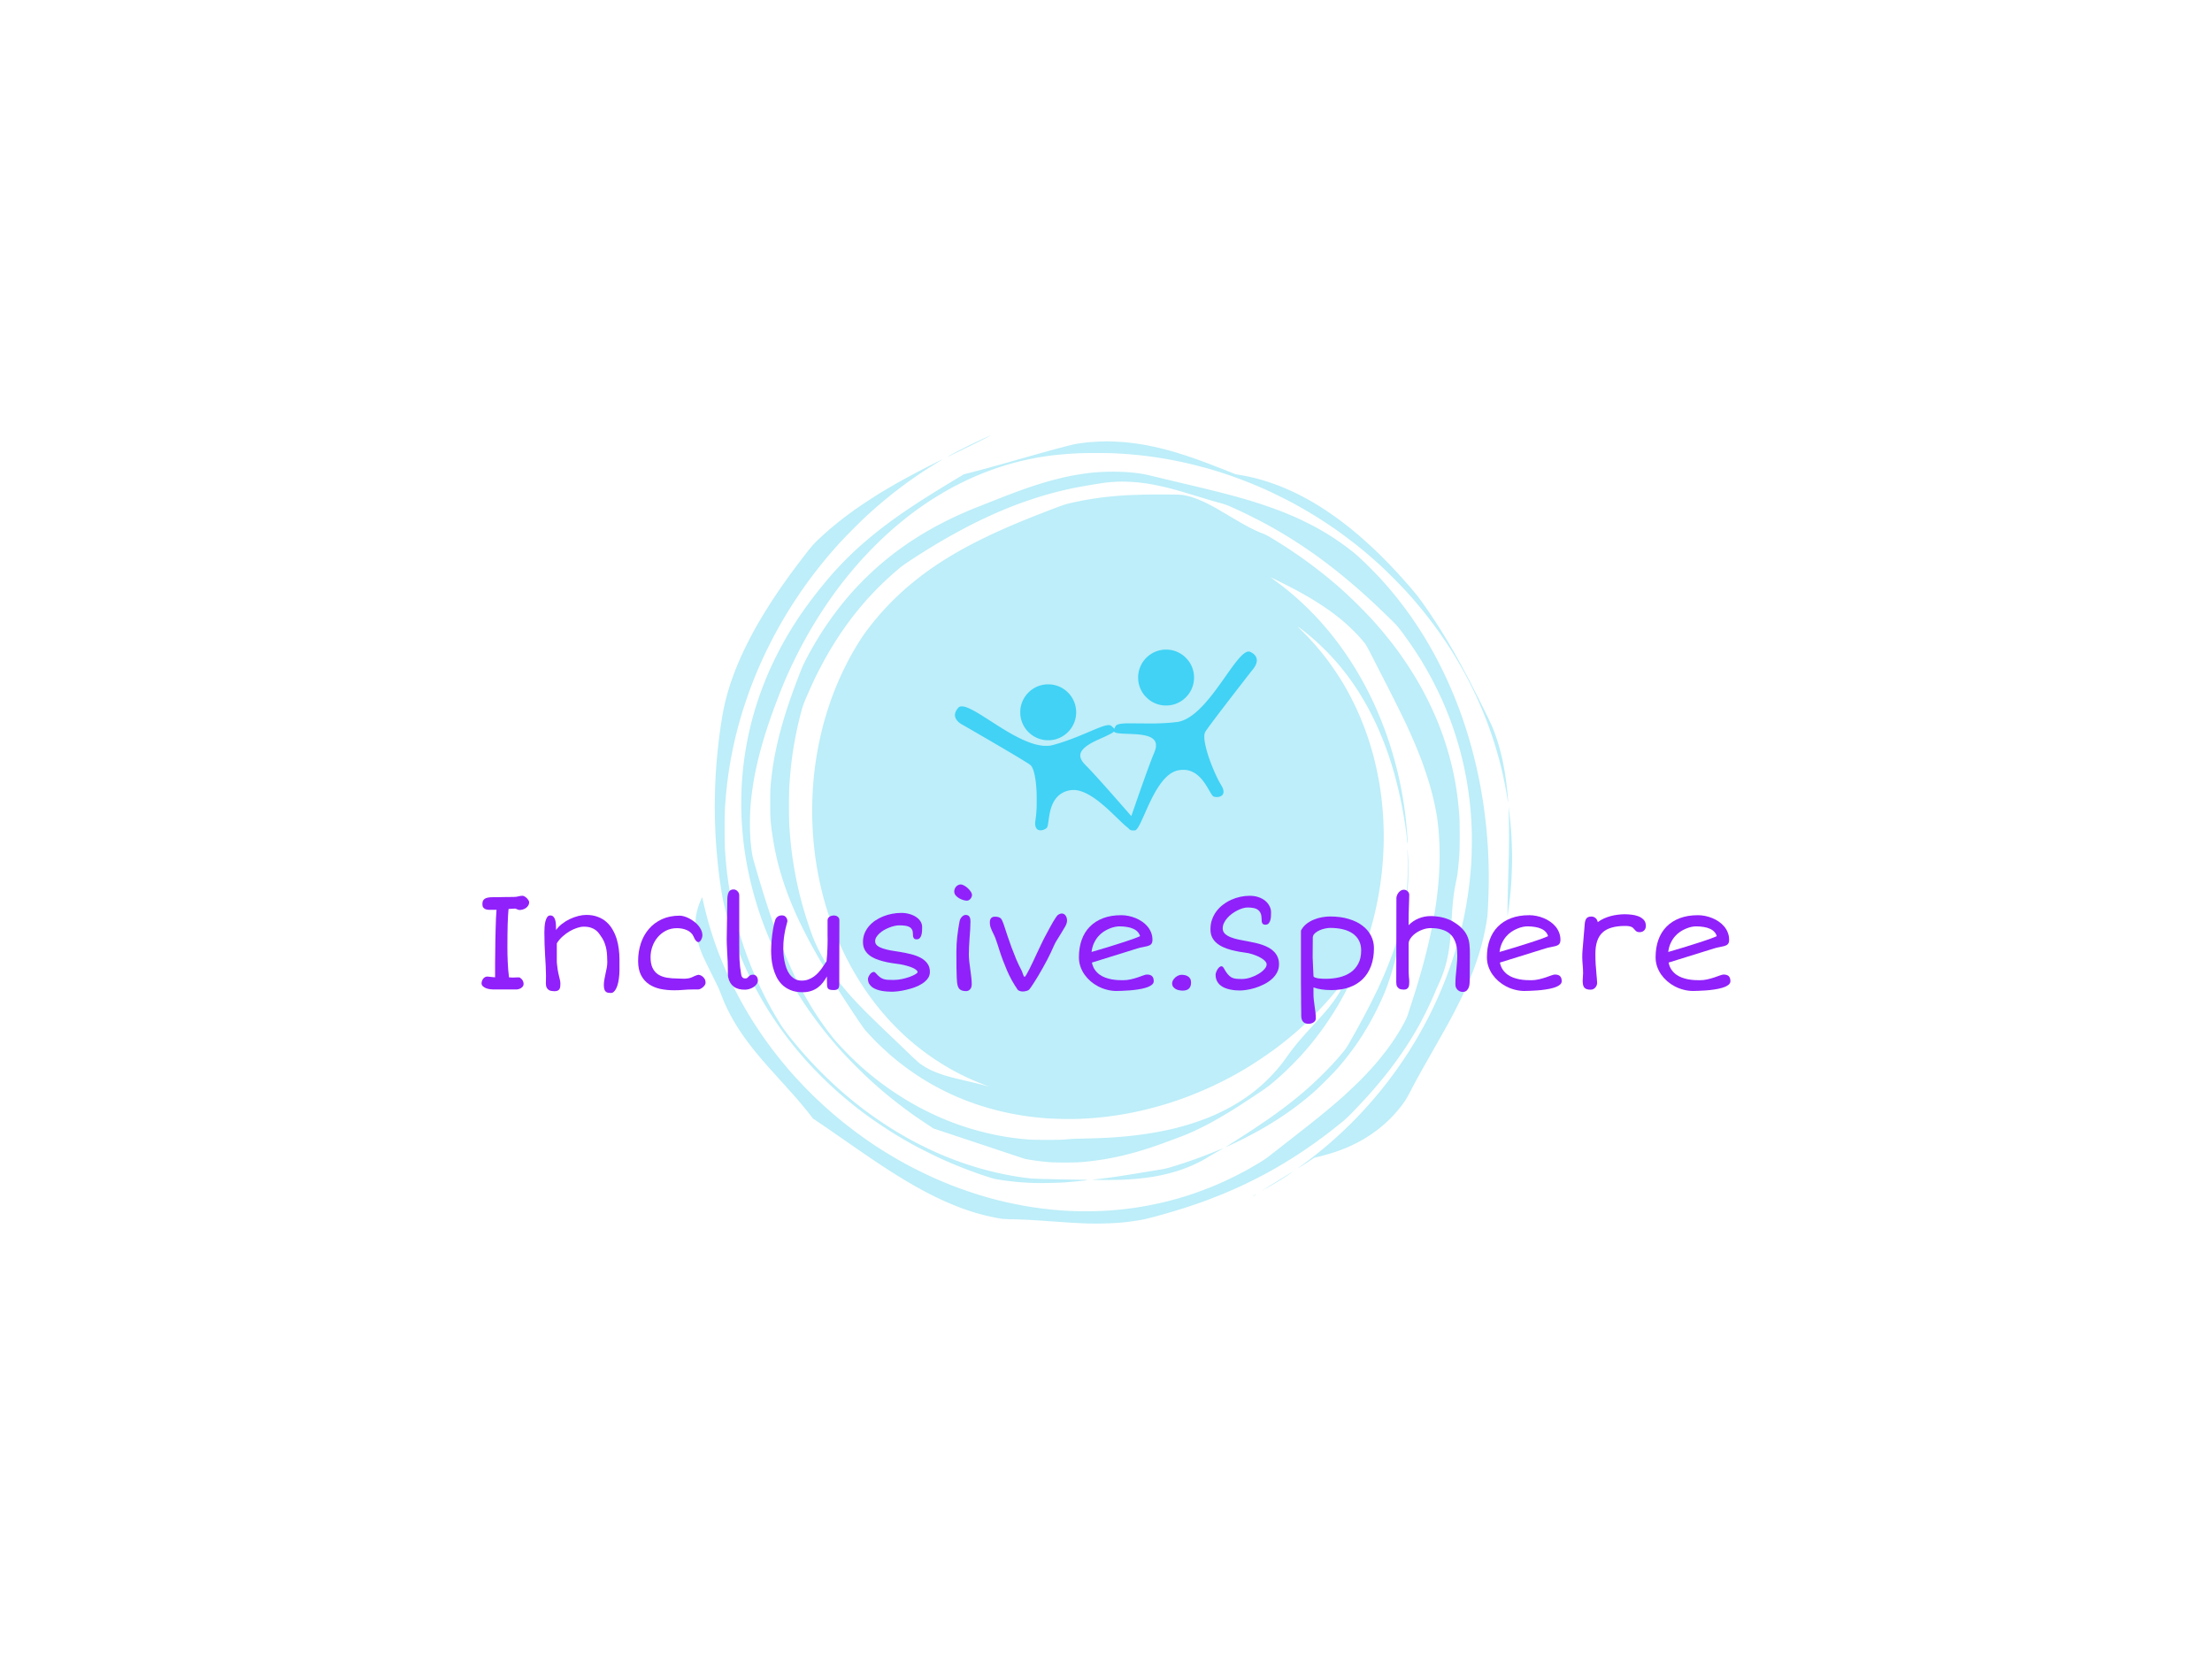 <?xml version="1.0" encoding="UTF-8"?>
<svg data-bbox="222.925 201.577 578.136 364.847" viewBox="0 0 1024 768" xmlns="http://www.w3.org/2000/svg" data-type="color">
    <g>
        <path d="M458.681 201.577c-.07 0-1.438.582-3.042 1.292-1.6.712-4.747 2.2-6.989 3.305s-5.387 2.713-6.989 3.57-2.97 1.613-3.042 1.678c-.07.07.267-.058.754-.28.484-.218 3.133-1.492 5.89-2.833a929 929 0 0 0 9.277-4.581c2.349-1.183 4.213-2.15 4.141-2.151m53.328 2.73c-.07.01-1.411.06-2.978.117-1.566.053-3.808.19-4.982.307-1.175.114-3.128.35-4.341.52-1.504.211-3.33.602-5.76 1.233-1.955.505-4.749 1.243-6.209 1.637-1.46.395-4.283 1.17-6.278 1.732-1.993.558-6.216 1.75-9.382 2.649-3.168.9-7.073 2.007-8.674 2.458s-4.63 1.288-6.73 1.858-5.325 1.422-7.166 1.897l-3.345.862-4.875 2.942c-2.677 1.62-6.27 3.809-7.978 4.866a701 701 0 0 0-6.342 3.99 354 354 0 0 0-6.343 4.16 361 361 0 0 0-5.178 3.564 280 280 0 0 0-4.31 3.131 244 244 0 0 0-4.336 3.31 224 224 0 0 0-4.36 3.54 212 212 0 0 0-4.086 3.51 233 233 0 0 0-4.307 3.976 156 156 0 0 0-5.124 5.166 198 198 0 0 0-4.153 4.551 236 236 0 0 0-9.251 11.454 246 246 0 0 0-3.93 5.385 184 184 0 0 0-3.166 4.726 196 196 0 0 0-3.045 4.872 212 212 0 0 0-2.878 4.982 192 192 0 0 0-6.25 12.546c-.57 1.292-1.56 3.65-2.198 5.242-.64 1.59-1.63 4.202-2.2 5.804a172 172 0 0 0-1.818 5.436 205 205 0 0 0-1.488 5.047 165 165 0 0 0-1.355 5.308c-.36 1.53-.861 3.825-1.117 5.098a179 179 0 0 0-.838 4.596c-.21 1.254-.503 3.124-.647 4.155a170 170 0 0 0-.52 4.144c-.14 1.243-.344 3.399-.453 4.789a203 203 0 0 0-.331 5.24 177 177 0 0 0 0 13.463c.072 1.494.221 3.853.328 5.242.11 1.388.317 3.6.459 4.917.144 1.318.407 3.415.584 4.66s.466 3.139.647 4.208c.18 1.068.531 2.989.78 4.271s.78 3.725 1.171 5.43a186 186 0 0 0 1.532 6.082c.45 1.642 1.197 4.207 1.66 5.704a194 194 0 0 0 1.704 5.177c.475 1.35 1.332 3.681 1.904 5.178a202 202 0 0 0 2.142 5.308c.605 1.42 1.595 3.664 2.2 4.982a215 215 0 0 0 2.526 5.242 212 212 0 0 0 2.724 5.24 220 220 0 0 0 2.656 4.726c.745 1.28 1.881 3.176 2.524 4.207s1.885 2.973 2.763 4.312c.88 1.34 2.218 3.322 2.973 4.4.759 1.082 2.379 3.305 3.603 4.944a242 242 0 0 0 4.044 5.24 219 219 0 0 0 3.837 4.62 268 268 0 0 0 4.057 4.595c1.118 1.234 3.55 3.776 5.406 5.654a247 247 0 0 0 5.764 5.641 270 270 0 0 0 4.144 3.779c.96.852 2.56 2.237 3.557 3.082s2.92 2.421 4.272 3.499c1.353 1.08 3.508 2.754 4.789 3.715s3.292 2.438 4.465 3.276c1.176.838 3.825 2.644 5.89 4.016l3.755 2.49 21.226 7.061 21.227 7.064 2.396.395a112 112 0 0 0 4.595.652c1.21.14 3.073.326 4.142.42 1.192.1 4.015.162 7.312.158 3.995 0 6.053-.063 8.027-.231 1.46-.126 3.818-.372 5.238-.554a154 154 0 0 0 5.198-.766 135 135 0 0 0 4.791-.903 200 200 0 0 0 4.575-1.045 175 175 0 0 0 5.373-1.423 200 200 0 0 0 13.784-4.581c1.53-.582 3.979-1.5 5.436-2.035a128 128 0 0 0 4.919-1.937 133 133 0 0 0 5.631-2.63 165 165 0 0 0 5.371-2.79c1.103-.616 2.91-1.645 4.013-2.29s2.91-1.728 4.012-2.407a329 329 0 0 0 4.143-2.59c1.174-.744 4.61-2.998 7.636-5.009 4.004-2.66 6.014-4.088 7.38-5.233a257 257 0 0 0 3.88-3.346 154 154 0 0 0 5.192-4.942 161 161 0 0 0 5.033-5.238 189 189 0 0 0 3.495-4.041 151 151 0 0 0 3.073-3.823 179 179 0 0 0 2.747-3.662 161 161 0 0 0 5.461-8.09c.603-.961 1.625-2.65 2.268-3.753.647-1.103 1.743-3.054 2.437-4.337s1.625-3.056 2.072-3.946c.445-.891 1.262-2.581 1.811-3.755.55-1.175 1.511-3.329 2.135-4.788s1.63-3.965 2.24-5.564c.61-1.607 1.548-4.226 2.083-5.827s1.301-4.018 1.7-5.37a193 193 0 0 0 1.55-5.698c.456-1.778 1.094-4.507 1.42-6.062s.792-3.946 1.036-5.312c.242-1.364.617-3.734.831-5.261.214-1.53.51-3.858.652-5.173.142-1.318.35-3.59.456-5.05s.263-4.283.342-6.276a137 137 0 0 0 .066-7.508 221 221 0 0 0-.215-6.148 186 186 0 0 0-.388-5.112 182 182 0 0 0-.517-4.92 193 193 0 0 0-.59-4.206 165 165 0 0 0-.777-4.53 179 179 0 0 0-1.03-4.982 161 161 0 0 0-1.04-4.337 154 154 0 0 0-2.662-8.996 165 165 0 0 0-1.751-4.919 165 165 0 0 0-2.135-5.308 147 147 0 0 0-2.677-5.824c-.838-1.709-2.049-4.067-2.694-5.243a156 156 0 0 0-2.374-4.141 143 143 0 0 0-6.402-9.643 149 149 0 0 0-3.027-3.948 147 147 0 0 0-3.135-3.753 163 163 0 0 0-3.08-3.432 137 137 0 0 0-3.609-3.668c-1.641-1.607-1.979-1.984-1.387-1.563a100 100 0 0 1 5.112 3.99c.817.68 2.272 1.935 3.231 2.794a123 123 0 0 1 3.951 3.755 129 129 0 0 1 4.018 4.214 137 137 0 0 1 3.338 3.883 150 150 0 0 1 2.994 3.811 146 146 0 0 1 2.887 4.014c.785 1.14 2.009 3.003 2.721 4.141.71 1.14 1.863 3.061 2.557 4.272s1.895 3.422 2.663 4.919a157 157 0 0 1 2.386 4.854c.545 1.173 1.457 3.24 2.032 4.593.57 1.353 1.42 3.45 1.881 4.66s1.216 3.278 1.674 4.596a177 177 0 0 1 2.875 9.14c.289 1.006.873 3.22 1.3 4.919.423 1.7 1.005 4.14 1.287 5.422.279 1.28.721 3.399.977 4.705s.666 3.55.908 4.982c.242 1.436.622 3.86.843 5.391s.459 3.539.53 4.465c.07.927.187 1.91.264 2.182.072.274.151.477.175.454s-.01-.892-.07-1.923a231 231 0 0 0-.317-4.337 214 214 0 0 0-.526-5.308 219 219 0 0 0-.71-5.499 207 207 0 0 0-.845-5.243c-.252-1.424-.69-3.724-.973-5.112a214 214 0 0 0-1.157-5.238 193 193 0 0 0-1.295-5.11c-.36-1.32-1.005-3.566-1.434-4.991-.428-1.422-1.161-3.725-1.627-5.112s-1.31-3.776-1.883-5.308a189 189 0 0 0-4.11-10.031 207 207 0 0 0-2.19-4.659 168 168 0 0 0-2.528-4.982 173 173 0 0 0-5.54-9.577 196 196 0 0 0-3.043-4.663 177 177 0 0 0-3.143-4.47 158 158 0 0 0-3.106-4.074 193 193 0 0 0-2.95-3.622 175 175 0 0 0-2.923-3.364 163 163 0 0 0-8.418-8.581 158 158 0 0 0-4.077-3.646 170 170 0 0 0-4.055-3.361 144 144 0 0 0-4.142-3.143c-1.226-.892-2.258-1.646-2.29-1.679s.102.003.302.08c.2.074 2.352 1.126 4.787 2.334 2.432 1.209 5.87 2.987 7.643 3.953 1.769.966 4.448 2.494 5.952 3.4a163 163 0 0 1 5.196 3.277c1.35.9 3.157 2.149 4.011 2.773.855.626 2.37 1.785 3.367 2.58s2.568 2.108 3.492 2.923c.926.815 2.53 2.326 3.564 3.357 1.034 1.034 2.49 2.577 3.236 3.434a95 95 0 0 1 2.04 2.414c.481.61 1.575 2.624 3.733 6.86 1.676 3.3 4.105 8.037 5.39 10.528s3.74 7.356 5.459 10.809a601 601 0 0 1 4.395 8.995 320 320 0 0 1 2.5 5.49 342 342 0 0 1 2.2 5.114c.536 1.285 1.47 3.62 2.072 5.187.605 1.567 1.672 4.565 2.375 6.665.698 2.1 1.597 4.954 1.985 6.344.394 1.387.978 3.601 1.304 4.919.328 1.315.852 3.676 1.164 5.24.314 1.567.661 3.46.768 4.207s.287 2.118.394 3.043.28 2.73.386 4.013.261 3.988.343 6.018c.086 2.146.114 5.122.062 7.119-.046 1.886-.14 4.39-.21 5.564s-.213 3.212-.323 4.532a189 189 0 0 1-1.164 10.16c-.177 1.21-.551 3.548-.835 5.191a258 258 0 0 1-1.155 6.149c-.354 1.736-.91 4.323-1.241 5.747a327 327 0 0 1-1.243 5.178c-.359 1.422-.94 3.664-1.297 4.982a412 412 0 0 1-3.301 11.454 803 803 0 0 1-3.985 12.473c-.25.736-.89 2.177-1.423 3.201-.535 1.024-1.588 2.889-2.344 4.146s-1.902 3.075-2.55 4.046c-.649.971-1.815 2.638-2.597 3.706-.783 1.067-2.191 2.901-3.132 4.077a147 147 0 0 1-3.296 3.948 157 157 0 0 1-8.9 9.326 401 401 0 0 1-3.985 3.762c-.853.787-2.57 2.326-3.818 3.413a344 344 0 0 1-5.243 4.463 480 480 0 0 1-6.796 5.524c-2.097 1.674-6.844 5.4-10.545 8.285s-7.762 6.053-9.017 7.045c-1.76 1.39-3.035 2.253-5.564 3.767-1.806 1.077-4.041 2.383-4.968 2.9s-3.254 1.735-5.177 2.708a182 182 0 0 1-5.89 2.845 231 231 0 0 1-4.528 1.974 175 175 0 0 1-11.26 4.174c-1.46.475-3.76 1.185-5.113 1.573s-3.743 1.03-5.307 1.42c-1.567.387-4.072.964-5.567 1.279a172 172 0 0 1-9.847 1.746c-1.004.142-3.101.405-4.66.582-1.56.172-4.03.407-5.49.516s-3.965.257-5.567.326-4.427.128-6.278.128a179 179 0 0 1-6.407-.125 198 198 0 0 1-4.854-.266c-.996-.072-2.77-.22-3.948-.326a189 189 0 0 1-4.726-.514 210 210 0 0 1-5.175-.715 184 184 0 0 1-5.308-.915c-1.494-.284-3.885-.77-5.312-1.082a200 200 0 0 1-4.982-1.167 198 198 0 0 1-4.009-1.052c-.887-.251-2.752-.796-4.142-1.215a210 210 0 0 1-10.743-3.62 231 231 0 0 1-4.789-1.874 233 233 0 0 1-5.37-2.268 217 217 0 0 1-12.402-6.036 252 252 0 0 1-5.075-2.81 226 226 0 0 1-5.37-3.192c-1.46-.9-3.497-2.193-4.53-2.865s-2.957-1.977-4.273-2.89a242 242 0 0 1-5.37-3.883c-1.637-1.22-4.142-3.154-5.564-4.297s-3.492-2.854-4.596-3.802a244 244 0 0 1-3.88-3.415 324 324 0 0 1-4.4-4.097 191 191 0 0 1-5.066-5.052 275 275 0 0 1-3.949-4.195 272 272 0 0 1-2.712-3.04 205 205 0 0 1-5.764-6.926c-.675-.855-1.78-2.282-2.46-3.17a205 205 0 0 1-2.724-3.69c-.817-1.141-2.16-3.062-2.985-4.273a214 214 0 0 1-2.78-4.206 233 233 0 0 1-2.69-4.335 231 231 0 0 1-3.139-5.436 205 205 0 0 1-3.578-6.798 226 226 0 0 1-2.984-6.21 212 212 0 0 1-2.235-5.178 221 221 0 0 1-1.816-4.53 173 173 0 0 1-4.763-14.304 225 225 0 0 1-1.485-5.694 179 179 0 0 1-1.125-4.759c-.128-.621-.26-1.13-.298-1.13s-.177.248-.31.55-.5 1.176-.814 1.945-.769 2.114-1.008 2.991c-.24.88-.543 2.233-.673 3.006-.175 1.043-.235 2.097-.235 4.062 0 1.904.065 3.068.233 4.12.123.808.435 2.289.686 3.292a49 49 0 0 0 1.048 3.516 63 63 0 0 0 1.425 3.631c.458 1.071 2.158 4.593 3.776 7.834 1.615 3.238 3.22 6.53 3.562 7.312s.93 2.24 1.303 3.236 1.013 2.57 1.425 3.495c.41.926 1.18 2.556 1.713 3.624s1.467 2.817 2.08 3.883c.61 1.069 1.457 2.496 1.88 3.171s1.346 2.081 2.044 3.12c.699 1.043 1.96 2.816 2.8 3.95a177 177 0 0 0 3.197 4.128 207 207 0 0 0 3.162 3.818c.821.959 2.397 2.765 3.503 4.01s3.674 4.1 5.704 6.345c2.03 2.241 4.647 5.154 5.813 6.471s3.003 3.453 4.083 4.747a182 182 0 0 1 3.446 4.258l1.476 1.907 2.137 1.427c1.173.784 3.708 2.514 5.629 3.841s6.379 4.414 9.903 6.86a1248 1248 0 0 0 9.901 6.8 518 518 0 0 0 6.148 4.08c1.46.945 3.935 2.514 5.501 3.487s3.693 2.265 4.726 2.87 2.605 1.513 3.492 2.019c.892.502 2.552 1.417 3.69 2.034 1.14.615 3.294 1.723 4.789 2.456 1.497.736 3.39 1.644 4.207 2.014.819.372 2.577 1.131 3.908 1.688 1.332.558 3.225 1.315 4.207 1.683.985.368 2.807 1.008 4.05 1.422 1.248.415 2.997.955 3.886 1.209.89.251 2.55.686 3.688.97s3.12.72 4.4.969c1.282.249 2.798.512 3.366.584.57.075 2.724.168 4.79.207 2.063.042 5.355.16 7.313.266s6.414.395 9.901.642 7.682.536 9.321.64 4.666.261 6.728.345c2.286.093 5.48.119 8.158.07a151 151 0 0 0 6.923-.28 144 144 0 0 0 4.272-.395c.961-.11 2.677-.34 3.818-.512s2.684-.427 3.431-.564c.748-.14 2.175-.458 3.171-.71.999-.254 2.803-.726 4.014-1.052s3.506-.976 5.105-1.439a349 349 0 0 0 6.146-1.862c1.785-.559 4.672-1.511 6.416-2.114 1.746-.605 3.985-1.402 4.982-1.772s3.182-1.215 4.856-1.874 4.118-1.664 5.436-2.232a341 341 0 0 0 4.788-2.112c1.318-.593 4.23-1.997 6.472-3.117 2.242-1.117 5.215-2.656 6.603-3.417s3.631-2.026 4.981-2.81 3.772-2.25 5.373-3.246 4.28-2.728 5.953-3.848a256 256 0 0 0 5.178-3.555 324 324 0 0 0 4.595-3.359 301 301 0 0 0 4.4-3.366 410 410 0 0 0 4.207-3.376c1.827-1.485 2.945-2.554 5.773-5.513 1.925-2.018 4.144-4.367 4.929-5.221s2.29-2.55 3.352-3.762a246 246 0 0 0 4.158-4.92 239 239 0 0 0 3.92-4.911 214 214 0 0 0 3.68-4.982 212 212 0 0 0 3.735-5.436c.959-1.46 2.444-3.818 3.298-5.243s2.063-3.492 2.682-4.595 2.098-3.958 3.287-6.342 2.792-5.82 3.562-7.636 1.751-4.06 2.18-4.984a81 81 0 0 0 1.594-3.755c.447-1.138 1.048-2.856 1.336-3.818s.666-2.328.843-3.04c.175-.713.466-2.054.652-2.98.18-.924.447-2.507.593-3.515s.375-3.076.513-4.596c.14-1.518.344-4.332.456-6.255s.29-4.75.396-6.276a161 161 0 0 1 .458-5.178c.145-1.32.44-3.445.654-4.726s.564-3.087.773-4.01c.21-.927.496-2.587.631-3.69a163 163 0 0 0 .808-8.607c.1-1.425.163-4.875.163-8.87-.002-3.979-.065-7.396-.165-8.735a171 171 0 0 0-1.004-9.894 165 165 0 0 0-.651-4.344 163 163 0 0 0-.783-4.207 158 158 0 0 0-.903-4.178 193 193 0 0 0-1.017-4.079 147 147 0 0 0-2.605-8.66 156 156 0 0 0-1.486-4.21 184 184 0 0 0-1.625-4.162 182 182 0 0 0-1.934-4.509c-.605-1.35-1.786-3.834-2.626-5.517s-2.07-4.051-2.733-5.262a189 189 0 0 0-2.95-5.114 189 189 0 0 0-3.585-5.7 198 198 0 0 0-3.499-5.114 186 186 0 0 0-2.896-3.941c-.68-.892-2.03-2.607-3.003-3.818a214 214 0 0 0-3.492-4.207 240 240 0 0 0-3.413-3.883c-.931-1.033-3.266-3.47-5.191-5.42a231 231 0 0 0-5.888-5.761 356 356 0 0 0-3.56-3.262 198 198 0 0 0-6.82-5.782c-1.19-.967-3.26-2.598-4.596-3.627a282 282 0 0 0-4.57-3.42 265 265 0 0 0-4.982-3.502c-1.566-1.07-4.071-2.73-5.566-3.685s-3.91-2.454-5.366-3.336c-1.578-.954-3.094-1.77-3.753-2.016-.607-.228-1.63-.63-2.272-.898a75 75 0 0 1-3.45-1.63 109 109 0 0 1-4.463-2.391 561 561 0 0 1-5.931-3.483c-2.068-1.231-4.75-2.8-5.96-3.487a100 100 0 0 0-4.4-2.333 70 70 0 0 0-4.013-1.8 45 45 0 0 0-3.43-1.186 40 40 0 0 0-3.042-.734c-1.274-.242-2.056-.274-7.443-.328a380 380 0 0 0-11.454.084c-2.991.079-6.455.2-7.7.27s-3.344.216-4.661.326c-1.316.107-3.676.34-5.243.517s-4.158.528-5.76.784a189 189 0 0 0-5.242.913 172 172 0 0 0-5.047 1.082c-2.34.54-3.287.843-6.798 2.175-2.24.85-5.676 2.174-7.636 2.94a473 473 0 0 0-13.498 5.517c-1.508.65-4.027 1.76-5.594 2.468a296 296 0 0 0-5.931 2.789 214 214 0 0 0-10.896 5.631c-1.28.715-3.398 1.937-4.702 2.717-1.308.778-3.287 2-4.402 2.712s-2.84 1.853-3.84 2.533c-.996.68-2.77 1.94-3.945 2.798a170 170 0 0 0-4.658 3.585 165 165 0 0 0-4.726 3.949 147 147 0 0 0-4.9 4.581 149 149 0 0 0-4.54 4.66 156 156 0 0 0-2.996 3.367c-.638.745-1.746 2.086-2.459 2.975a161 161 0 0 0-2.696 3.474 84 84 0 0 0-2.595 3.687 142 142 0 0 0-2.561 4.102 158 158 0 0 0-2.496 4.335 171 171 0 0 0-2.58 4.982 163 163 0 0 0-2.555 5.438c-.613 1.387-1.56 3.648-2.105 5.02s-1.392 3.626-1.886 5.007a158 158 0 0 0-1.73 5.207 196 196 0 0 0-1.499 5.122 170 170 0 0 0-1.233 4.856 218 218 0 0 0-1.085 4.95 185 185 0 0 0-.978 5.307c-.251 1.53-.6 3.914-.78 5.304a207 207 0 0 0-.517 4.465 212 212 0 0 0-.39 4.595 198 198 0 0 0-.32 6.86 151 151 0 0 0-.004 8.414c.065 2.314.21 5.431.316 6.924.11 1.494.287 3.592.396 4.66s.314 2.873.456 4.014c.14 1.138.405 3.03.587 4.206s.53 3.241.778 4.594.71 3.655 1.033 5.114c.321 1.458.901 3.879 1.285 5.378a168 168 0 0 0 1.476 5.308 191 191 0 0 0 3.027 9.116c.249.675.873 2.28 1.385 3.56s1.431 3.464 2.046 4.854a161 161 0 0 0 2.375 5.08 178 178 0 0 0 2.516 4.853 179 179 0 0 0 2.808 4.889 151 151 0 0 0 3.143 4.982c.877 1.318 2.195 3.22 2.928 4.23s1.872 2.526 2.528 3.375 1.956 2.457 2.887 3.572c.931 1.112 2.584 3 3.674 4.19a133 133 0 0 0 7.908 7.857c.782.703 2.326 2.035 3.429 2.957a137 137 0 0 0 4.465 3.527 132 132 0 0 0 5.068 3.596 140 140 0 0 0 4.982 3.164 141 141 0 0 0 4.19 2.39c.997.536 2.522 1.33 3.39 1.765s2.559 1.237 3.755 1.78c1.194.544 3.369 1.468 4.826 2.055 1.462.584 2.964 1.164 3.34 1.292.38.123.669.247.646.27s-.538-.098-1.141-.275c-.605-.177-2.142-.584-3.415-.908-1.274-.321-4.186-1.017-6.472-1.548s-5.145-1.231-6.356-1.557a100 100 0 0 1-3.622-1.048 65 65 0 0 1-3.236-1.171c-.996-.393-2.328-.97-2.956-1.287a41 41 0 0 1-2.477-1.39c-.734-.45-1.793-1.162-2.35-1.58s-2.292-2.003-3.864-3.518c-1.567-1.516-5.878-5.65-9.58-9.187a1148 1148 0 0 1-9.947-9.603 246 246 0 0 1-5.517-5.634 240 240 0 0 1-3.423-3.731 181 181 0 0 1-2.726-3.197 126 126 0 0 1-3.329-4.23 128 128 0 0 1-2.777-3.86 95 95 0 0 1-5.133-8.7 105 105 0 0 1-1.965-4.113 84 84 0 0 1-1.711-4.272c-.468-1.28-1.28-3.64-1.811-5.24a210 210 0 0 1-1.786-5.773 231 231 0 0 1-1.415-5.113 203 203 0 0 1-1.05-4.26 204 204 0 0 1-.98-4.53 208 208 0 0 1-1.025-5.501 214 214 0 0 1-.828-5.308 221 221 0 0 1-.582-4.656 210 210 0 0 1-.457-4.66 287 287 0 0 1-.354-4.985c-.093-1.52-.163-5.443-.163-9.191 0-3.839.07-7.524.163-8.93.089-1.318.247-3.474.354-4.789.105-1.318.31-3.445.452-4.726s.405-3.375.582-4.658.5-3.378.715-4.66.647-3.62.963-5.201c.315-1.579.866-4.112 1.225-5.63s.95-3.866 1.318-5.219c.442-1.63.991-3.245 1.634-4.789.53-1.28 1.42-3.352 1.972-4.595a281 281 0 0 1 2.193-4.789 172 172 0 0 1 2.362-4.79c.645-1.246 1.67-3.167 2.275-4.27.605-1.106 1.623-2.91 2.267-4.014a190 190 0 0 1 2.461-4.076c.712-1.14 1.99-3.11 2.84-4.377.855-1.27 2.28-3.31 3.169-4.532.891-1.223 2.209-2.98 2.928-3.907s2.021-2.537 2.892-3.583a179 179 0 0 1 2.705-3.17c.617-.699 2.253-2.473 3.636-3.944a137 137 0 0 1 5-5 210 210 0 0 1 4.284-3.905 163 163 0 0 1 3.108-2.647 58 58 0 0 1 3.634-2.62 354 354 0 0 1 15.79-9.844c1.211-.71 3.572-2.048 5.244-2.977a390 390 0 0 1 6.083-3.278 226 226 0 0 1 5.438-2.752 341 341 0 0 1 4.789-2.258 221 221 0 0 1 4.334-1.939c1.071-.461 3.015-1.273 4.326-1.809s3.62-1.43 5.135-1.99a216 216 0 0 1 5.448-1.919 238 238 0 0 1 4.83-1.552 207 207 0 0 1 4.726-1.362 177 177 0 0 1 5.047-1.292c1.353-.32 3.422-.785 4.596-1.036 1.175-.25 3.445-.687 5.047-.971s4.386-.757 6.188-1.05c1.8-.293 3.978-.615 4.84-.715.861-.102 2.71-.251 4.104-.333a60 60 0 0 1 5.047-.065 107 107 0 0 1 4.647.275c1.173.105 3.143.335 4.376.512s3.406.559 4.83.847a144 144 0 0 1 5.153 1.155c1.408.35 4.074 1.071 5.925 1.607a491 491 0 0 1 6.73 2.004c1.85.568 4.563 1.392 6.02 1.83a318 318 0 0 0 5.631 1.615c2.678.74 3.318.976 6.342 2.33a258 258 0 0 1 15.598 7.739c1.743.954 4.334 2.426 5.759 3.264 1.422.838 3.664 2.197 4.982 3.017a261 261 0 0 1 10.29 6.82c.998.7 2.57 1.833 3.496 2.515s2.673 1.995 3.883 2.917 3.073 2.375 4.142 3.23a349 349 0 0 1 9.06 7.572 346 346 0 0 1 7.12 6.41c1.068.988 3.971 3.754 6.453 6.145 3.51 3.385 4.793 4.712 5.78 5.978.699.897 2.095 2.761 3.103 4.144a184 184 0 0 1 7.061 10.537c.699 1.14 2.02 3.38 2.934 4.982a179 179 0 0 1 3.59 6.732 205 205 0 0 1 3.103 6.435c.647 1.443 1.669 3.83 2.267 5.308s1.357 3.41 1.688 4.292c.326.88.884 2.442 1.24 3.47s.941 2.781 1.3 3.899a187 187 0 0 1 1.424 4.749c.429 1.494 1.064 3.883 1.413 5.307s.871 3.695 1.155 5.048c.287 1.352.722 3.566.969 4.919.246 1.35.624 3.683.838 5.177.216 1.495.537 4.028.717 5.63s.412 4.078.519 5.5c.107 1.425.263 4.163.344 6.086.094 2.155.121 5.503.073 8.737a214 214 0 0 1-.212 7.312 222 222 0 0 1-.787 9.126 219 219 0 0 1-.72 5.564 198 198 0 0 1-1.024 6.313 221 221 0 0 1-1.038 5.308 230 230 0 0 1-1.106 4.81c-.35 1.455-.936 3.724-1.297 5.047s-1.087 3.801-1.606 5.51a203 203 0 0 1-1.916 5.89c-.53 1.53-1.327 3.743-1.764 4.919a224 224 0 0 1-1.749 4.465c-.521 1.28-1.45 3.48-2.062 4.887a223 223 0 0 1-2.55 5.564 172 172 0 0 1-2.344 4.758c-.503.961-1.352 2.56-1.886 3.56s-1.54 2.805-2.234 4.018-1.84 3.166-2.547 4.334c-.71 1.174-1.772 2.887-2.363 3.814s-1.911 2.926-2.938 4.446a221 221 0 0 1-3.541 5.066c-.92 1.269-2.384 3.229-3.252 4.358s-2.312 2.954-3.204 4.058a231 231 0 0 1-3.52 4.206 250 250 0 0 1-4.001 4.51 238 238 0 0 1-4.321 4.581 214 214 0 0 1-4.742 4.68 242 242 0 0 1-4.926 4.544 221 221 0 0 1-4.268 3.699c-1.028.859-2.744 2.26-3.813 3.115a205 205 0 0 1-4.27 3.296c-1.28.96-2.84 2.11-3.463 2.556-.622.447-1.132.836-1.132.862s1.15-.683 2.556-1.576a193 193 0 0 0 3.783-2.463l1.225-.839 3.24-.814a102 102 0 0 0 5.96-1.72c1.492-.497 3.446-1.195 4.335-1.554a96 96 0 0 0 2.956-1.25 94 94 0 0 0 2.86-1.366 78 78 0 0 0 3.258-1.76c.953-.55 2.666-1.63 3.804-2.398a71 71 0 0 0 3.579-2.605 82 82 0 0 0 2.984-2.521 61 61 0 0 0 2.829-2.72 74 74 0 0 0 2.463-2.693c.612-.71 1.524-1.823 2.027-2.472s1.295-1.73 1.756-2.398c.465-.668 1.583-2.642 2.488-4.386s2.023-3.867 2.486-4.721 1.455-2.661 2.207-4.014c.75-1.35 3.385-6.01 5.855-10.355a1525 1525 0 0 0 6.174-10.937 472 472 0 0 0 2.787-5.112c.605-1.14 1.916-3.701 2.912-5.694s2.29-4.675 2.878-5.955 1.527-3.436 2.095-4.789 1.49-3.683 2.044-5.177c.558-1.495 1.394-3.888 1.86-5.317s1.17-3.783 1.569-5.231c.396-1.448.98-3.802 1.299-5.231.319-1.432.78-3.795 1.024-5.255a96 96 0 0 0 .52-3.366c.041-.391.162-2.258.27-4.15.107-1.896.25-5.767.316-8.61.07-3.112.072-7.117.002-10.068a303 303 0 0 0-.256-7.38c-.074-1.36-.256-3.988-.395-5.839-.145-1.85-.375-4.472-.52-5.824a284 284 0 0 0-1.226-9.839 263 263 0 0 0-1.884-10.937c-.286-1.46-.812-3.964-1.168-5.566s-1.02-4.367-1.474-6.148c-.454-1.779-1.173-4.458-1.6-5.955s-1.21-4.116-1.748-5.825a210 210 0 0 0-3.57-10.355 276 276 0 0 0-1.454-3.752 286 286 0 0 0-1.618-3.949 233 233 0 0 0-2.044-4.658 242 242 0 0 0-2.695-5.697 212 212 0 0 0-2.782-5.436 213 213 0 0 0-5.522-9.642 218 218 0 0 0-6.111-9.298 207 207 0 0 0-3.127-4.293 212 212 0 0 0-3.457-4.467 191 191 0 0 0-3.431-4.144 228 228 0 0 0-3.41-3.874 184 184 0 0 0-9.397-9.522 98 98 0 0 0-3.494-3.107c-.675-.554-2.263-1.779-3.525-2.724a140 140 0 0 0-4.79-3.394 137 137 0 0 0-4.76-3.034 156 156 0 0 0-4.464-2.565 145 145 0 0 0-5.178-2.657 179 179 0 0 0-4.66-2.188 191 191 0 0 0-4.056-1.709c-1.303-.53-3.606-1.42-5.112-1.976a231 231 0 0 0-12.317-4.09 379 379 0 0 0-6.861-1.951 545 545 0 0 0-9.708-2.507 1273 1273 0 0 0-11.521-2.787 6493 6493 0 0 1-9.836-2.328c-2.207-.529-5.324-1.278-6.926-1.67a70 70 0 0 0-4.206-.907 112 112 0 0 0-2.848-.391 114 114 0 0 0-3.105-.333 112 112 0 0 0-4.703-.247 109 109 0 0 0-6.215 0c-1.684.058-4.081.2-5.327.312-1.245.116-3.11.326-4.144.466s-2.744.405-3.804.582c-1.061.179-2.926.528-4.144.777a140 140 0 0 0-5.023 1.164c-1.548.391-3.723.973-4.836 1.292a219 219 0 0 0-4.693 1.43c-1.471.47-3.75 1.229-5.068 1.69a435 435 0 0 0-5.697 2.072c-1.815.675-5.366 2.048-7.894 3.05s-6.108 2.411-7.962 3.14-4.353 1.746-5.563 2.263-3.162 1.375-4.338 1.909a196 196 0 0 0-11.307 5.69 188 188 0 0 0-4.742 2.735c-1.245.745-3.082 1.885-4.078 2.53s-2.452 1.606-3.236 2.14-2.268 1.578-3.301 2.323-2.722 2.011-3.753 2.814a191 191 0 0 0-3.625 2.903 182 182 0 0 0-3.883 3.343 161 161 0 0 0-4.705 4.421 158 158 0 0 0-4.484 4.593c-1.052 1.141-2.42 2.654-3.047 3.367s-1.911 2.246-2.863 3.408a164 164 0 0 0-3.644 4.66 189 189 0 0 0-3.608 5.006 174 174 0 0 0-3.045 4.593 226 226 0 0 0-2.584 4.207c-.675 1.14-1.681 2.875-2.228 3.857-.55.983-1.583 2.906-2.3 4.272a61 61 0 0 0-2.272 4.945 554 554 0 0 0-2.428 6.341c-.801 2.137-1.905 5.168-2.45 6.742a302 302 0 0 0-1.897 5.694 217 217 0 0 0-3.345 11.64c-.282 1.141-.72 2.973-.966 4.077a184 184 0 0 0-.845 4.013 193 193 0 0 0-.647 3.494c-.142.82-.378 2.305-.52 3.302a151 151 0 0 0-.945 8.413c-.102 1.197-.165 4.176-.167 7.766 0 3.802.058 6.477.17 7.701.093 1.032.256 2.605.356 3.495.105.889.396 2.956.645 4.595s.714 4.272 1.03 5.853c.315 1.583.87 4.06 1.23 5.5.36 1.444.97 3.702 1.357 5.022a162 162 0 0 0 1.663 5.24c.53 1.567 1.294 3.723 1.699 4.792s1.052 2.719 1.439 3.668a184 184 0 0 0 3.254 7.462 256 256 0 0 0 5.662 11.26 304 304 0 0 0 2.76 4.984 370 370 0 0 0 6.757 11.326c.973 1.567 2.928 4.654 4.346 6.86s4.423 6.79 6.675 10.181c2.87 4.319 4.423 6.533 5.18 7.375a208 208 0 0 0 3.044 3.294 119 119 0 0 0 4.465 4.424c1.374 1.282 3.23 2.96 4.119 3.731s2.432 2.047 3.429 2.84 2.6 2.026 3.562 2.74a135 135 0 0 0 3.946 2.79c1.21.819 3.045 2.013 4.078 2.653s2.722 1.644 3.753 2.23c1.031.59 2.926 1.614 4.207 2.28 1.28.663 3.291 1.653 4.465 2.195 1.175.543 3.01 1.357 4.08 1.809 1.072.45 2.818 1.15 3.884 1.555a156 156 0 0 0 4.397 1.57c1.353.455 3.539 1.147 4.854 1.53 1.318.387 3.56.993 4.982 1.349s3.725.878 5.115 1.162c1.387.284 3.601.69 4.919.907s3.266.51 4.335.652c1.068.14 2.817.345 3.883.457 1.068.109 3.166.29 4.66.398s4.815.232 7.378.277c2.887.049 5.913.018 7.962-.075 1.815-.086 4.376-.24 5.694-.342a165 165 0 0 0 4.207-.386 224 224 0 0 0 3.818-.461 175 175 0 0 0 4.725-.706c1.495-.244 3.765-.652 5.047-.908a203 203 0 0 0 5.113-1.103 184 184 0 0 0 5.834-1.476 219 219 0 0 0 5.617-1.625 182 182 0 0 0 5.168-1.702 205 205 0 0 0 4.8-1.755c1.211-.466 3.425-1.355 4.922-1.979s3.911-1.685 5.37-2.358c1.46-.675 3.674-1.737 4.92-2.36a198 198 0 0 0 4.076-2.108c.997-.535 2.833-1.555 4.079-2.267a205 205 0 0 0 4.4-2.6 212 212 0 0 0 5.631-3.641 193 193 0 0 0 6.018-4.193c1.39-1.025 3.66-2.77 5.047-3.879a203 203 0 0 0 4.337-3.57 214 214 0 0 0 3.949-3.493 177 177 0 0 0 10.022-10.029 186 186 0 0 0 3.478-3.95 161 161 0 0 0 5.459-6.812 61 61 0 0 1 1.131-1.48c.065-.07-.023.248-.195.712-.175.46-.503 1.278-.729 1.81-.226.536-.754 1.621-1.169 2.413a51 51 0 0 1-1.736 2.986 65 65 0 0 1-2.317 3.348 84 84 0 0 1-2.42 3.096c-.595.713-1.67 1.96-2.387 2.775-.722.815-2.7 2.999-4.4 4.854a395 395 0 0 0-4.97 5.51 142 142 0 0 0-3.38 4.014 93 93 0 0 0-2.48 3.236c-.538.745-1.35 1.883-1.804 2.523s-1.378 1.863-2.053 2.717-1.812 2.223-2.526 3.043a86 86 0 0 1-6.812 6.814 116 116 0 0 1-2.812 2.363 86 86 0 0 1-6.856 4.884 117 117 0 0 1-3.404 2.056 105 105 0 0 1-4.272 2.265 122 122 0 0 1-4.206 2.007c-.927.407-2.645 1.12-3.818 1.58-1.176.461-3.243 1.213-4.596 1.672s-3.538 1.147-4.854 1.534c-1.317.384-3.445.96-4.725 1.28-1.28.317-3.29.785-4.465 1.036s-3.295.664-4.71.913-3.776.63-5.243.843a181 181 0 0 1-4.933.644 218 218 0 0 1-8.283.78c-.961.07-2.737.187-3.948.256s-4.325.189-6.926.263c-2.596.075-5.773.156-7.054.182s-3.436.154-4.788.286c-2.019.196-3.639.238-9.06.243-4.331.004-7.313-.054-8.673-.163a196 196 0 0 1-3.883-.359 135 135 0 0 1-3.69-.452 172 172 0 0 1-3.818-.582 144 144 0 0 1-4.206-.784 146 146 0 0 1-11.78-3.013 144 144 0 0 1-4.335-1.42 141 141 0 0 1-6.355-2.393 175 175 0 0 1-3.562-1.518 156 156 0 0 1-4.84-2.262 165 165 0 0 1-4.789-2.454 172 172 0 0 1-4.907-2.812 166 166 0 0 1-5.697-3.6 165 165 0 0 1-4.67-3.23 240 240 0 0 1-3.429-2.569 156 156 0 0 1-7.638-6.369 226 226 0 0 1-3.853-3.597 135 135 0 0 1-4.612-4.663 207 207 0 0 1-3.438-3.771 102 102 0 0 1-3.49-4.41 161 161 0 0 1-4.362-6.148 170 170 0 0 1-3.765-5.943 193 193 0 0 1-3.01-5.243 212 212 0 0 1-2.584-4.919c-.698-1.387-1.695-3.426-2.212-4.53s-1.285-2.794-1.713-3.753a294 294 0 0 1-1.972-4.595 261 261 0 0 1-4.663-12.038 385 385 0 0 1-2.654-7.701 519 519 0 0 1-2.891-8.996c-.747-2.42-1.825-5.973-2.393-7.896s-1.385-4.72-1.816-6.214c-.496-1.715-.88-3.361-1.04-4.465a100 100 0 0 1-.783-7.615 119 119 0 0 1-.135-5.89c.002-2.146.06-4.865.133-6.04.07-1.176.188-2.806.263-3.625s.251-2.477.396-3.688c.142-1.21.46-3.455.705-4.982.247-1.534.629-3.687.845-4.79.219-1.104.6-2.91.85-4.014s.684-2.938.966-4.077c.286-1.14.95-3.585 1.478-5.436s1.367-4.64 1.863-6.197a298 298 0 0 1 1.832-5.5 346 346 0 0 1 2.15-5.967c.676-1.816 1.751-4.642 2.392-6.279s1.648-4.116 2.242-5.503a258 258 0 0 1 2.33-5.243c.689-1.495 2.086-4.377 3.103-6.409a261 261 0 0 1 3.366-6.472c.838-1.53 2.165-3.888 2.952-5.24s2.189-3.683 3.117-5.178a232 232 0 0 1 3.772-5.824c1.145-1.71 2.863-4.184 3.81-5.501s2.285-3.125 2.967-4.014a220 220 0 0 1 6.292-7.831c.903-1.066 2.587-2.99 3.737-4.27a207 207 0 0 1 5.198-5.485c1.709-1.734 4.097-4.074 5.308-5.193a231 231 0 0 1 4.011-3.627c.996-.871 2.715-2.326 3.818-3.232 1.103-.908 2.815-2.27 3.802-3.028a182 182 0 0 1 3.366-2.522c.861-.628 2.24-1.601 3.059-2.167a193 193 0 0 1 3.687-2.46 168 168 0 0 1 4.726-2.927 182 182 0 0 1 4.335-2.49 162 162 0 0 1 10.29-5.08 168 168 0 0 1 4.66-1.956 151 151 0 0 1 4.08-1.55 187 187 0 0 1 4.206-1.43 140 140 0 0 1 4.465-1.364 145 145 0 0 1 3.625-.971c.852-.214 2.223-.54 3.04-.724.82-.186 2.358-.512 3.417-.724 1.062-.214 2.985-.559 4.272-.766a168 168 0 0 1 3.832-.573 142 142 0 0 1 3.364-.39 203 203 0 0 1 4.465-.394c1.425-.107 3.814-.256 5.308-.33s5.313-.136 8.481-.136c3.17 0 6.986.063 8.479.135 1.492.077 3.91.226 5.368.333 1.46.11 3.79.315 5.177.454s3.66.403 5.048.582a214 214 0 0 1 8.802 1.355 214 214 0 0 1 7.831 1.567 221 221 0 0 1 12.75 3.285c1.602.472 4.47 1.378 6.377 2.013a230 230 0 0 1 6.772 2.394 234 234 0 0 1 6.372 2.514c1.688.698 4.202 1.783 5.587 2.412 1.392.626 4.274 2.006 6.409 3.068 2.137 1.06 4.756 2.398 5.825 2.97s3.31 1.828 4.982 2.787c1.676.957 4.353 2.56 5.955 3.562 1.604.999 3.96 2.514 5.24 3.368s3.115 2.107 4.076 2.782a244 244 0 0 1 10.1 7.594 231 231 0 0 1 9.875 8.451c1.224 1.11 4.064 3.86 6.308 6.104 2.247 2.247 5.11 5.222 6.363 6.612 1.257 1.385 3.08 3.454 4.055 4.593s2.71 3.236 3.85 4.66a231 231 0 0 1 4.11 5.308c1.115 1.492 2.64 3.59 3.387 4.656.747 1.071 2 2.906 2.782 4.079s2.095 3.212 2.915 4.53 2.104 3.448 2.854 4.735 1.871 3.266 2.498 4.4 1.9 3.576 2.84 5.427c.938 1.85 2.188 4.414 2.78 5.696.59 1.28 1.67 3.725 2.4 5.436s1.839 4.447 2.463 6.083 1.566 4.23 2.095 5.76 1.392 4.19 1.918 5.908c.524 1.72 1.276 4.312 1.67 5.76s1.007 3.888 1.368 5.417c.36 1.532.945 4.209 1.294 5.955s.84 4.423 1.09 5.955.48 2.926.514 3.106c.035.177.035-.2 0-.84a112 112 0 0 0-.256-3.302 182 182 0 0 0-.519-4.789 163 163 0 0 0-.84-5.696 130 130 0 0 0-1.106-5.695 121 121 0 0 0-1.283-5.112 109 109 0 0 0-1.476-4.772 102 102 0 0 0-1.715-4.593c-.529-1.302-2.67-5.767-4.975-10.374a980 980 0 0 0-5.876-11.586 425 425 0 0 0-6.898-12.686 398 398 0 0 0-3.364-5.76 318 318 0 0 0-3.625-5.889 262 262 0 0 0-7.1-10.58 313 313 0 0 0-2.375-3.27c-.582-.781-2.134-2.676-3.445-4.206a345 345 0 0 0-4.791-5.436 326 326 0 0 0-5.385-5.769 212 212 0 0 0-5.687-5.696 271 271 0 0 0-4.64-4.33 203 203 0 0 0-3.748-3.306 281 281 0 0 0-3.173-2.659 184 184 0 0 0-3.427-2.707 186 186 0 0 0-4.083-3.045 168 168 0 0 0-3.95-2.74 191 191 0 0 0-3.716-2.407 128 128 0 0 0-3.56-2.14 175 175 0 0 0-4.237-2.32 121 121 0 0 0-4.986-2.46 130 130 0 0 0-5.047-2.166 116 116 0 0 0-5.371-1.951 112 112 0 0 0-5.308-1.595 105 105 0 0 0-4.272-1.034 126 126 0 0 0-3.883-.73l-2.072-.35-3.88-1.55a624 624 0 0 0-7.897-3.08 373 373 0 0 0-6.472-2.393 233 233 0 0 0-9.45-3.092 177 177 0 0 0-4.376-1.234 154 154 0 0 0-4.726-1.164 141 141 0 0 0-4.772-.975 126 126 0 0 0-4.856-.773 137 137 0 0 0-4.556-.526 121 121 0 0 0-5.501-.326 151 151 0 0 0-3.441-.105zm-75.846 8.395c-.07-.002-2.314 1.108-4.982 2.465s-5.904 3.027-7.185 3.707-3.582 1.92-5.114 2.756c-1.53.836-4.12 2.293-5.76 3.236-1.636.943-4.258 2.5-5.824 3.46-1.567.96-4.447 2.81-6.407 4.108-1.955 1.297-4.432 2.987-5.501 3.755a244 244 0 0 0-3.753 2.757 177 177 0 0 0-3.431 2.663c-.89.71-2.345 1.907-3.236 2.654-.89.745-2.403 2.06-3.362 2.92a144 144 0 0 0-3.543 3.305c-1.304 1.266-2.433 2.554-4.09 4.66-1.262 1.602-3.283 4.224-4.493 5.825s-3.048 4.079-4.077 5.501c-1.031 1.425-2.544 3.55-3.364 4.726s-2.188 3.185-3.045 4.465a249 249 0 0 0-8.553 13.784 194 194 0 0 0-4.532 8.479 212 212 0 0 0-2.41 5.021 163 163 0 0 0-1.96 4.447c-.46 1.11-1.194 2.956-1.632 4.106a149 149 0 0 0-1.56 4.354c-.419 1.245-1.047 3.254-1.399 4.465s-.875 3.161-1.164 4.337a109 109 0 0 0-.973 4.465c-.249 1.28-.682 3.844-.966 5.694a305 305 0 0 0-.903 6.407c-.21 1.676-.531 4.47-.708 6.216-.18 1.741-.414 4.276-.521 5.629-.11 1.35-.257 3.39-.329 4.53s-.186 3.352-.256 4.92c-.07 1.564-.165 5-.21 7.635a231 231 0 0 0 .061 9.577c.082 2.636.207 5.867.28 7.185a291 291 0 0 0 .973 12.296c.179 1.746.498 4.54.71 6.214.214 1.671.617 4.537.898 6.364s.692 4.128.908 5.113a177 177 0 0 0 2.538 9.814c.39 1.353 1.154 3.8 1.695 5.436.535 1.64 1.343 3.97 1.792 5.182.442 1.211 1.215 3.222 1.714 4.466a206 206 0 0 0 1.746 4.204c.465 1.066 1.294 2.9 1.843 4.076s1.45 3.038 2.002 4.144a201 201 0 0 0 2.266 4.335c.69 1.28 1.815 3.29 2.497 4.465s1.819 3.068 2.526 4.207a196 196 0 0 0 5.634 8.478c.68.96 1.937 2.677 2.794 3.818.854 1.14 2.349 3.061 3.32 4.272s2.542 3.1 3.49 4.207 2.483 2.85 3.414 3.878a212 212 0 0 0 10.174 10.292 318 318 0 0 0 3.687 3.371 219 219 0 0 0 8.933 7.4 223 223 0 0 0 4.854 3.658 239 239 0 0 0 12.296 8.239c1.176.72 2.987 1.807 4.032 2.419 1.043.61 3.082 1.762 4.53 2.56 1.448.797 4.293 2.282 6.323 3.297 2.028 1.017 4.591 2.268 5.695 2.777s3.054 1.383 4.337 1.94c1.28.558 3.408 1.452 4.726 1.988a233 233 0 0 0 9.447 3.562 231 231 0 0 0 4.507 1.503c1.878.606 3.18.939 4.548 1.164a142 142 0 0 0 9.39 1.16c1.21.107 3.482.26 5.046.344 1.781.093 4.885.124 8.286.08 3-.038 6.653-.164 8.155-.28a272 272 0 0 0 9.188-.873l1.425-.163-.647-.088c-.356-.05-1.374-.093-2.265-.096-.89-.004-6.074-.098-11.522-.21-6.239-.127-10.638-.272-11.89-.395a119 119 0 0 1-8.754-1.234c-1.21-.21-3.19-.591-4.4-.843a177 177 0 0 1-5.094-1.164 177 177 0 0 1-5.76-1.536 175 175 0 0 1-5.65-1.755 193 193 0 0 1-5.342-1.886 186 186 0 0 1-4.735-1.853 210 210 0 0 1-4.691-2.026 189 189 0 0 1-5.876-2.805 219 219 0 0 1-4.92-2.526c-.853-.465-2.513-1.396-3.689-2.072s-3.096-1.81-4.272-2.525a200 200 0 0 1-10.031-6.635 277 277 0 0 1-3.946-2.887 215 215 0 0 1-4.272-3.317 231 231 0 0 1-4.53-3.748 214 214 0 0 1-3.69-3.227 370 370 0 0 1-4.372-4.086 193 193 0 0 1-5.843-5.836c-1.593-1.676-3.723-3.974-4.736-5.115a255 255 0 0 1-4.008-4.658 256 256 0 0 1-4.135-5.112 68 68 0 0 1-3.301-4.66 205 205 0 0 1-2.759-4.596 221 221 0 0 1-2.616-4.659c-.657-1.21-1.968-3.773-2.915-5.696a207 207 0 0 1-2.982-6.34 210 210 0 0 1-2.328-5.5 217 217 0 0 1-2.175-5.7 187 187 0 0 1-1.957-5.733 249 249 0 0 1-1.577-5.178 196 196 0 0 1-1.61-6.108 200 200 0 0 1-1.467-6.472 222 222 0 0 1-.973-5.113 196 196 0 0 1-.782-4.982 205 205 0 0 1-.645-5.051c-.145-1.28-.35-3.376-.457-4.656-.109-1.283-.27-3.41-.358-4.726-.103-1.495-.163-5.245-.158-9.966.002-5.848.053-8.295.225-10.744.126-1.746.34-4.395.482-5.89s.405-3.883.582-5.308c.182-1.422.505-3.752.722-5.177.216-1.423.624-3.841.908-5.37.282-1.53.72-3.747.97-4.92s.69-3.126.971-4.335.839-3.424 1.234-4.919 1.064-3.883 1.488-5.308 1.124-3.664 1.555-4.981 1.155-3.446 1.604-4.726 1.25-3.467 1.779-4.854c.53-1.388 1.387-3.543 1.902-4.789a270 270 0 0 1 1.941-4.53c.552-1.246 1.425-3.164 1.937-4.26s1.548-3.225 2.3-4.726a226 226 0 0 1 2.724-5.252c.75-1.39 1.944-3.539 2.654-4.782a263 263 0 0 1 2.59-4.4c.716-1.18 2.143-3.455 3.172-5.052a239 239 0 0 1 3.755-5.633 249 249 0 0 1 3.317-4.661c.787-1.069 2.011-2.7 2.72-3.625.707-.926 2.201-2.819 3.319-4.206a221 221 0 0 1 3.8-4.589c.972-1.136 2.742-3.143 3.929-4.465s3.909-4.17 6.046-6.332c2.134-2.16 4.96-4.936 6.278-6.165s3.385-3.103 4.596-4.165 3.222-2.775 4.467-3.808a264 264 0 0 1 3.818-3.108 233 233 0 0 1 7.57-5.699c.748-.535 2.38-1.671 3.625-2.528a200 200 0 0 1 4.088-2.736c1.001-.647 2.85-1.806 4.102-2.574s2.584-1.588 2.964-1.816.628-.42.559-.42zm262.225 160.949c-.032-.072-.03.219.005.647.035.426.1 4.214.144 8.413.052 4.682.024 9.838-.065 13.33-.084 3.134-.232 8.668-.335 12.297s-.212 8.7-.247 11.263l-.065 4.658.186-1.036c.103-.568.359-2.374.568-4.011s.473-3.911.582-5.05c.112-1.138.29-3.235.396-4.658.103-1.424.26-4.754.347-7.4.123-3.776.123-5.865 0-9.708a263 263 0 0 0-.284-6.71c-.07-.996-.219-2.83-.328-4.076a228 228 0 0 0-.524-5.047c-.177-1.532-.35-2.84-.38-2.912m-46.857 19.543c-.033-.07-.03.396.006 1.036s.103 2.854.147 4.92c.049 2.218.019 5.128-.07 7.118a191 191 0 0 1-.402 6.342 142 142 0 0 1-.382 3.948c-.07.536-.121 1.145-.117 1.36.01.211.117-.224.245-.973s.354-2.468.503-3.818c.146-1.353.326-3.304.398-4.335.07-1.034.128-3.706.13-5.941 0-2.407-.081-5.18-.198-6.796-.11-1.504-.226-2.789-.26-2.86m-.88 25.27c-.035-.088-.063.017-.061.231.005.212.033.284.065.158a.7.7 0 0 0-.004-.388m-.517 3.497c-.038-.088-.065-.014-.065.163s.027.252.065.163a.47.47 0 0 0 0-.326m-.11.675c-.025-.081-.153.37-.28 1a140 140 0 0 1-1.962 7.961 221 221 0 0 1-1.252 4.249 147 147 0 0 1-1.623 4.853 210 210 0 0 1-2.17 5.76 228 228 0 0 1-2.297 5.564c-.605 1.39-1.583 3.573-2.177 4.856s-1.997 4.163-3.12 6.407-2.835 5.561-3.806 7.375a535 535 0 0 1-6.91 12.48c-.65 1.139-1.629 2.612-2.18 3.29-.55.677-1.602 1.932-2.34 2.793-.74.862-2.174 2.468-3.19 3.574a191 191 0 0 1-10.468 10.29 226 226 0 0 1-4.335 3.736 228 228 0 0 1-4.186 3.397 244 244 0 0 1-4.53 3.459 334 334 0 0 1-5.02 3.64 393 393 0 0 1-7.118 4.848 563 563 0 0 1-9.061 5.89 263 263 0 0 0-4.595 2.95c-.07.064.204-.031.612-.21a245 245 0 0 0 7.412-3.537c1.35-.677 3.571-1.832 4.936-2.567 1.36-.738 3.398-1.874 4.528-2.526s3.047-1.804 4.255-2.554c1.21-.752 3.075-1.946 4.144-2.659a154 154 0 0 0 8.127-5.81 175 175 0 0 0 3.236-2.577 184 184 0 0 0 3.457-2.927c1.034-.898 3.6-3.352 5.704-5.459 2.104-2.104 4.56-4.67 5.456-5.703a200 200 0 0 0 2.957-3.492 140 140 0 0 0 6.367-8.544c.747-1.106 1.94-2.938 2.65-4.079.707-1.138 1.757-2.887 2.327-3.883s1.602-2.87 2.293-4.162a136 136 0 0 0 2.522-5.05c.698-1.483 1.743-3.801 2.32-5.154s1.374-3.38 1.765-4.505 1.092-3.257 1.548-4.737a176 176 0 0 0 1.616-5.592 189 189 0 0 0 1.422-5.68c.354-1.535.904-4.126 1.225-5.762a198 198 0 0 0 1.641-9.931c.082-.622.126-1.195.1-1.274zM566.1 531.643a158 158 0 0 0-3.874 1.536c-2.065.838-5.298 2.09-7.184 2.782s-4.887 1.744-6.665 2.335a279 279 0 0 1-6.083 1.925c-2.289.683-3.408.939-5.697 1.3-1.564.249-5.845.95-9.512 1.56s-8.646 1.391-11.067 1.74-5.564.76-6.989.913-2.91.326-3.301.384c-.43.063 1.685.112 5.37.119 3.346.01 7.308-.042 8.803-.116a181 181 0 0 0 5.112-.326 137 137 0 0 0 4.53-.452 126 126 0 0 0 3.818-.528 96 96 0 0 0 3.562-.652 109 109 0 0 0 3.688-.838 74 74 0 0 0 7.638-2.352 116 116 0 0 0 3.17-1.257c.818-.344 2.538-1.16 3.818-1.809 1.28-.651 3.027-1.625 3.884-2.165.854-.535 2.772-1.655 4.264-2.486s2.74-1.536 2.773-1.571c.033-.03.005-.052-.058-.042m32.168 10.86c-.032.002-3.015 1.83-6.63 4.06-3.613 2.228-6.611 4.1-6.665 4.158-.054.056.372-.147.94-.457s2.15-1.22 3.511-2.02a170 170 0 0 0 4.144-2.515c.915-.582 2.305-1.499 3.09-2.032.781-.535 1.478-1.024 1.545-1.085s.098-.111.065-.11m-13.495 8.282a1.6 1.6 0 0 0-.291.202l-.252.2.291-.14c.161-.079.291-.17.291-.202s-.018-.06-.04-.06m-3.487 2.207a14 14 0 0 0-.66.332c-.343.18-.597.357-.56.396.038.035.333-.093.66-.284s.593-.37.593-.398q-.002-.046-.033-.046" fill="#bdeef9" data-color="1"/>
        <path style="font-variant-ligatures:none" d="M227.59 467.68q0-.532.188-1.064.187-.563.532-1.001.344-.47.844-.75.532-.283 1.19-.283.062 0 .469.063.438.031.97.094l1.126.125q.563.031.939.063v-6.759q.031-2.315.062-4.912.032-2.597.063-5.32.063-2.753.125-5.35.063-2.597.157-4.88.125-2.285.25-4.006h-2.41q-.719 0-1.439-.031-.72-.063-1.345-.313-.595-.282-.97-.782-.375-.532-.375-1.47 0-.877.219-1.471.25-.626.813-1.002.563-.406 1.502-.594t2.347-.188h1.47q.845-.031 1.721-.031.908-.031 1.784-.031.876-.032 1.595-.032h1.127q.72-.031 2.034-.031 1.063 0 2.002-.25.97-.282 1.94-.282.5 0 1.032.344.564.313 1.002.782.469.47.75.97.313.501.313.814 0 .97-.469 1.658-.438.689-1.126 1.158-.689.438-1.47.657-.783.188-1.44.188-.22 0-.5-.094-.282-.125-.564-.22-.282-.124-.532-.218-.219-.125-.313-.125l-3.129.187q-.125 1.002-.219 2.848t-.187 4.192q-.063 2.347-.094 5.07-.032 2.69-.032 5.412 0 1.658.032 3.442.031 1.783.125 3.598.094 1.784.219 3.598.156 1.815.375 3.505.939.094 1.784.094.845-.032 1.502-.063t1.095-.031q.438-.032.532.031.97.626 1.408 1.408t.438 1.596q0 .563-.313 1.064-.313.469-.814.813-.469.313-1.095.5-.594.188-1.157.188h-10.71q-.564 0-1.471-.125t-1.784-.438q-.844-.344-1.501-.907-.626-.563-.626-1.408z" fill="#9021fa" transform="translate(-4.656 -12.507)" data-color="2"/>
        <path style="font-variant-ligatures:none" d="M257.35 467.68q0-.47.031-1.283.032-.813.032-2.127 0-2.128-.126-4.475-.125-2.378-.281-4.912-.125-2.566-.25-5.257-.094-2.722-.094-5.57 0-1.094.094-2.44.093-1.376.375-2.534.282-1.19.814-1.971.531-.814 1.439-.814.97 0 1.502.626.563.594.813 1.564.282.939.313 2.16.063 1.188.063 2.409 1.095-1.596 2.784-2.879 1.69-1.314 3.599-2.222 1.94-.907 3.91-1.408 1.972-.5 3.662-.5 3.066 0 5.381.907 2.347.876 4.037 2.41 1.72 1.533 2.847 3.567 1.158 2.002 1.846 4.255t.97 4.63q.313 2.347.313 4.538v5.319q0 2.033-.282 3.942-.25 1.877-.75 3.348-.501 1.44-1.252 2.315-.72.908-1.659.908-.688 0-1.282-.094t-1.064-.47q-.438-.344-.689-1.095-.25-.75-.25-2.065 0-1.22.25-2.534.25-1.346.532-2.691.313-1.345.563-2.69.25-1.346.25-2.66 0-1.471-.093-2.91-.063-1.471-.313-2.879t-.72-2.722q-.438-1.346-1.22-2.566-.626-1.001-1.314-1.94-.657-.97-1.627-1.72-.939-.752-2.284-1.19-1.346-.47-3.317-.47-1.345 0-3.066.564-1.72.532-3.473 1.565-1.721 1-3.317 2.44-1.564 1.408-2.628 3.16v8.01q0 .407.031 1.064.063.626.157 1.408t.219 1.658q.156.877.313 1.721.25 1.314.594 2.503t.344 2.222q0 .72-.062 1.377-.063.657-.345 1.157-.25.47-.813.751t-1.564.282q-.657 0-1.346-.125-.688-.094-1.283-.47-.563-.375-.938-1.095-.376-.75-.376-2.002" fill="#9021fa" transform="translate(-4.656 -12.507)" data-color="2"/>
        <path style="font-variant-ligatures:none" d="M300.06 457.36q0-4.318 1.252-8.104 1.251-3.817 3.692-6.664 2.44-2.88 6.038-4.537 3.599-1.659 8.26-1.659.877 0 2.003.313t2.284.908 2.284 1.439q1.127.813 2.003 1.846.876 1.001 1.408 2.19t.532 2.472q0 .375-.157.939-.156.563-.438 1.063-.25.501-.625.814-.376.313-.845.25-.438-.094-.97-.688-.532-.595-1.095-1.971-.438-1.001-1.252-1.721-.782-.72-1.815-1.158-1.032-.47-2.221-.688-1.158-.22-2.316-.22-2.847 0-5.13 1.158-2.254 1.158-3.85 3.067-1.595 1.877-2.44 4.286-.845 2.41-.845 4.881 0 3.035.907 4.975.908 1.909 2.566 3.035 1.69 1.096 4.005 1.502 2.347.407 5.194.407.845 0 1.627.063.814.031 1.565.031.782-.031 1.564-.156.782-.126 1.627-.47.688-.313 1.283-.594.532-.22 1.032-.407.5-.188.751-.188.313 0 .876.188t1.095.626q.564.438.97 1.157.407.689.407 1.721 0 .532-.375 1.095-.345.532-.908 1.002-.532.438-1.126.72-.595.28-1.064.28h-2.472q-2.19 0-4.286.189-2.065.187-4.318.187-3.348 0-6.383-.625-3.035-.657-5.32-2.222-2.284-1.564-3.629-4.161-1.345-2.629-1.345-6.571" fill="#9021fa" transform="translate(-4.656 -12.507)" data-color="2"/>
        <path style="font-variant-ligatures:none" d="M341.77 464.96q-.156-.72-.156-1.564v-1.659q0-2.096-.094-4.13-.094-2.065-.22-4.099l-.187-4.099q-.063-2.065 0-4.193l.25-16.333q0-2.065.626-3.347t2.253-1.283q.594 0 1.064.25.5.25.844.657.345.376.532.845.188.47.188.907v22.966q0 3.41.125 6.853.157 3.41.782 6.915.094.563.282.938.219.344.47.563.281.188.594.25.313.063.594.063.47 0 .783-.187.312-.22.469-.407.188-.22.375-.407.22-.219.47-.375.25-.188.594-.282.376-.094.876-.094.564 0 .97.25.407.22.689.595t.406.845q.157.47.157.938 0 .97-.595 1.784-.563.782-1.439 1.345-.876.564-1.909.876t-1.94.313q-3.254.063-5.256-1.376-1.971-1.471-2.597-4.318" fill="#9021fa" transform="translate(-4.656 -12.507)" data-color="2"/>
        <path style="font-variant-ligatures:none" d="M361.63 452.44q0-.97.063-2.19.062-1.22.187-2.535.125-1.314.282-2.66.188-1.376.407-2.628.219-1.282.469-2.346.282-1.095.563-1.878.344-.844 1.095-1.376.751-.563 2.003-.563 1.126 0 1.783.813.689.814.689 1.94 0 .188-.313 1.189-.282.97-.657 2.628-.344 1.627-.657 3.88-.282 2.222-.282 4.881 0 1.033.094 2.535.125 1.502.438 3.16.313 1.627.876 3.285.563 1.627 1.502 2.941.97 1.315 2.347 2.128 1.376.814 3.285.814 1.627 0 3.004-.501 1.377-.5 2.503-1.283 1.158-.813 2.065-1.815.939-1 1.658-2.002.751-1.001 1.283-1.878.563-.876.97-1.47.188-1.815.282-3.192.094-1.408.125-2.565.063-1.158.063-2.16.03-1.032.03-2.096 0-1.095-.03-2.315v-6.571q0-.657.281-1.095.313-.438.751-.72t.97-.375q.532-.125.97-.125.375 0 .814.125t.813.375.626.689q.25.407.25.97l-.062 29.693q0 1.595-.626 2.159-.626.532-1.909.532-1.158 0-1.815-.188-.625-.157-.938-.626-.282-.47-.345-1.283-.062-.813-.062-2.096v-2.128q-.814 1.47-1.846 2.816-1.001 1.314-2.347 2.316-1.345 1-3.098 1.595t-4.005.595q-3.254 0-5.6-1.001-2.316-.97-3.943-2.566-1.595-1.627-2.597-3.692-.97-2.065-1.533-4.224-.532-2.16-.72-4.224-.156-2.065-.156-3.692" fill="#9021fa" transform="translate(-4.656 -12.507)" data-color="2"/>
        <path style="font-variant-ligatures:none" d="M406.47 465.59q0-.407.344-1.095.344-.72.845-1.283.532-.563 1.158-.72.625-.187 1.189.438 1.032 1.158 1.846 1.815.845.657 1.752.97.939.313 2.034.376 1.126.062 2.69.062 1.878 0 3.818-.406 1.971-.438 3.598-1.002 1.627-.594 2.66-1.22 1.032-.626 1.032-1.001 0-.5-.657-1.033-.626-.532-1.72-1-1.096-.47-2.566-.877-1.471-.438-3.13-.72-1.94-.25-3.973-.563-2.002-.313-3.911-.813t-3.598-1.19q-1.69-.719-2.973-1.783t-2.034-2.534q-.72-1.47-.72-3.442 0-2.128.72-3.942.751-1.815 2.003-3.317 1.283-1.502 2.972-2.66 1.721-1.157 3.693-1.94 1.97-.782 4.098-1.188 2.128-.407 4.224-.407 2.19 0 3.974.563 1.815.532 3.066 1.44 1.252.875 1.94 2.033.689 1.158.689 2.41 0 .782-.032 1.783-.03 1.001-.281 1.908-.22.877-.751 1.502-.532.595-1.533.595-.626 0-.97-.25-.313-.282-.47-.658-.156-.375-.187-.813-.032-.47-.032-.845 0-1.22-.438-1.971-.406-.751-1.22-1.19-.813-.437-2.002-.594-1.158-.156-2.66-.156-1.033 0-2.253.282t-2.472.782q-1.22.47-2.409 1.158-1.158.688-2.065 1.533-.876.813-1.44 1.72-.531.908-.531 1.878 0 1.22.97 2.034.97.782 2.565 1.314 1.596.532 3.599.907 2.033.344 4.13.657 2.597.407 5.1 1.033 2.534.594 4.537 1.627 2.002 1.032 3.223 2.66 1.22 1.595 1.22 3.973 0 1.69-.97 3.035-.97 1.314-2.534 2.347-1.534 1.001-3.474 1.72t-3.91 1.158q-1.94.47-3.724.689t-3.004.219q-.939 0-2.127-.094-1.19-.063-2.441-.282-1.22-.219-2.378-.625t-2.096-1.064q-.908-.689-1.471-1.627-.532-.97-.532-2.316" fill="#9021fa" transform="translate(-4.656 -12.507)" data-color="2"/>
        <path style="font-variant-ligatures:none" d="M452.22 429.45q-.532 0-1.533-.25-.97-.282-1.94-.814-.939-.532-1.658-1.345-.689-.814-.689-1.909 0-.532.22-1.095.218-.563.594-1.032.407-.47.97-.751.563-.313 1.251-.313.595 0 1.47.47.908.468 1.722 1.22.813.719 1.408 1.626.594.876.594 1.721 0 .22-.156.626-.125.407-.438.814-.282.406-.751.72-.438.312-1.064.312m-4.35 38.83q-.062-.25-.156-.97-.062-.72-.156-2.378-.063-1.658-.125-4.474-.032-2.848-.032-7.322 0-3.504.407-7.165.438-3.692 1.064-6.978.031-.281.219-.75.22-.501.563-.97.376-.501.876-.845.501-.376 1.158-.376.688 0 1.126.25.438.22.657.658.25.406.345.97.094.532.094 1.126 0 1.658-.126 3.66-.125 1.972-.281 4.037-.125 2.034-.25 4.005-.094 1.971-.094 3.567 0 1.408.187 3.192.22 1.783.47 3.66.281 1.878.469 3.693.219 1.783.219 3.254 0 1.533-.782 2.378-.782.813-1.752.813-1.878 0-2.816-.688-.94-.657-1.283-2.347" fill="#9021fa" transform="translate(-4.656 -12.507)" data-color="2"/>
        <path style="font-variant-ligatures:none" d="M475.78 470.69q-2.91-4.193-4.944-8.917t-3.535-9.418q-.438-1.408-.908-2.848-.47-1.47-1.001-2.878-.344-.876-.782-1.721l-.814-1.69q-.375-.845-.657-1.72-.25-.908-.25-1.94 0-.439.062-.908.094-.47.345-.876.281-.407.72-.657.469-.25 1.22-.25.97 0 1.595.187.626.157 1.064.563.438.407.72 1.096.313.657.657 1.627.876 2.597 1.752 5.319.907 2.69 1.909 5.444 1.032 2.722 2.159 5.476 1.157 2.722 2.565 5.381.125.25.282.72.156.438.313.907.187.438.344.783.188.344.375.344.25 0 .845-1.001.595-1.002 1.377-2.566.782-1.565 1.69-3.473.907-1.909 1.752-3.755.876-1.846 1.595-3.38.72-1.564 1.158-2.408.344-.689.876-1.721.563-1.064 1.22-2.284.658-1.252 1.346-2.504.688-1.282 1.345-2.378.657-1.126 1.22-1.94.564-.844.94-1.188.437-.313.907-.501.47-.22.876-.22 1.126 0 1.815.94.688.938.688 2.346 0 1.252-.907 2.816-.876 1.565-2.066 3.442-.844 1.314-1.752 2.816-.907 1.47-1.502 2.879-.563 1.314-1.345 2.972-.782 1.627-1.72 3.442-.94 1.783-2.003 3.66-1.033 1.878-2.097 3.63-1.032 1.752-2.065 3.317-1.001 1.564-1.877 2.722-.438.594-1.377.845-.939.281-1.846.281-.72 0-1.44-.281-.688-.282-.844-.532" fill="#9021fa" transform="translate(-4.656 -12.507)" data-color="2"/>
        <path style="font-variant-ligatures:none" d="M504.12 455.64q0-4.443 1.283-8.041t3.786-6.133 6.132-3.911q3.661-1.377 8.417-1.377 1.627 0 3.317.344 1.72.345 3.317 1.002 1.595.657 3.003 1.627 1.44.97 2.503 2.252 1.064 1.252 1.659 2.816.625 1.534.625 3.348 0 1.408-.625 2.034-.626.626-1.659.876-.907.25-2.127.47-1.19.187-2.691.657l-20.932 6.508q.407 1.908 1.314 3.254.939 1.345 2.159 2.253 1.252.907 2.69 1.439 1.471.532 2.942.813 1.47.25 2.847.345 1.408.062 2.535.062 1.783 0 3.535-.407t3.223-.907 2.566-.907q1.126-.407 1.627-.407 1.658 0 2.41.75.781.752.781 2.348 0 1.032-1.063 1.783-1.033.751-2.691 1.252-1.659.5-3.692.782-2.003.313-3.943.438-1.908.156-3.504.188-1.596.062-2.41.062-2.159 0-4.317-.563-2.128-.532-4.068-1.533-1.909-1.001-3.567-2.41-1.627-1.439-2.847-3.16-1.19-1.752-1.878-3.754-.657-2.003-.657-4.193m5.851-2.44q1.47-.439 3.38-1.002 1.908-.563 4.004-1.189 2.128-.657 4.287-1.345 2.19-.689 4.193-1.346 2.033-.688 3.723-1.282 1.72-.626 2.879-1.158-.345-1.19-1.158-2.034-.814-.876-2.065-1.408-1.22-.563-2.848-.813-1.627-.282-3.567-.282-.876 0-2.096.25-1.189.25-2.534.814-1.314.532-2.691 1.44-1.346.906-2.472 2.22t-1.94 3.098q-.813 1.752-1.095 4.037" fill="#9021fa" transform="translate(-4.656 -12.507)" data-color="2"/>
        <path style="font-variant-ligatures:none" d="M547.27 467.68q0-.688.407-1.377.407-.72 1.032-1.283.657-.563 1.408-.907.782-.344 1.502-.344.751 0 1.533.156.783.157 1.408.563.657.376 1.064 1.096.407.688.407 1.752 0 3.754-3.911 3.754-.657 0-1.502-.156-.814-.125-1.564-.5-.751-.407-1.283-1.064-.5-.657-.5-1.69" fill="#9021fa" transform="translate(-4.656 -12.507)" data-color="2"/>
        <path style="font-variant-ligatures:none" d="M567.39 463.68q0-.5.344-1.345.344-.876.876-1.565.532-.688 1.158-.907.657-.22 1.252.563 1.032 1.877 1.877 2.941.876 1.064 1.815 1.596.938.5 2.065.626 1.157.125 2.753.125 1.94 0 3.974-.657t3.692-1.658q1.69-1.002 2.753-2.19 1.064-1.19 1.064-2.222 0-.751-.657-1.502t-1.815-1.44q-1.126-.688-2.66-1.282-1.532-.595-3.253-1.001-1.972-.282-4.037-.626-2.065-.376-4.036-.876-1.971-.532-3.692-1.314-1.721-.783-3.035-1.909t-2.065-2.66q-.751-1.564-.751-3.692 0-2.44.75-4.536.752-2.097 2.035-3.818 1.314-1.72 3.066-3.035 1.752-1.345 3.755-2.253 2.033-.907 4.192-1.376 2.19-.47 4.35-.47 2.252 0 4.067.626 1.846.626 3.129 1.69t1.971 2.44q.72 1.346.72 2.816 0 .782-.031 1.784-.032 1.001-.282 1.908-.25.876-.782 1.502t-1.565.626q-.626 0-.97-.25t-.5-.626-.188-.814-.031-.813q0-1.658-.438-2.722t-1.283-1.659q-.814-.625-2.034-.844-1.189-.25-2.722-.25-1.064 0-2.316.375t-2.534 1.032-2.503 1.565q-1.189.876-2.128 1.971-.938 1.064-1.502 2.284-.563 1.19-.563 2.44 0 1.471 1.001 2.472 1.033.97 2.66 1.627 1.658.658 3.723 1.096 2.097.438 4.256.813 1.752.313 3.504.72 1.784.406 3.38.97 1.595.563 2.972 1.345t2.378 1.877q1.032 1.064 1.596 2.472.594 1.408.594 3.223 0 2.222-1.001 3.974-.97 1.752-2.566 3.097-1.596 1.346-3.598 2.316-1.971.97-3.974 1.595-2.002.595-3.848.877-1.815.281-3.067.281-.97 0-2.19-.094t-2.472-.375q-1.251-.25-2.44-.751-1.19-.5-2.128-1.314t-1.502-2.003-.563-2.816" fill="#9021fa" transform="translate(-4.656 -12.507)" data-color="2"/>
        <path style="font-variant-ligatures:none" d="M606.91 443.31q.939-1.846 2.534-3.098 1.596-1.251 3.474-2.002 1.877-.782 3.817-1.095 1.971-.344 3.598-.344 4.912 0 8.698 1.157 3.818 1.127 6.383 3.13 2.597 1.97 3.943 4.661 1.345 2.66 1.345 5.695 0 4.63-1.345 8.26-1.346 3.598-3.88 6.102-2.534 2.471-6.164 3.786-3.63 1.282-8.166 1.282-2.785 0-4.756-.312-1.94-.282-3.692-.908v2.44q-.032 1.471.125 3.004.188 1.534.375 3.035.22 1.534.407 3.004.188 1.502.188 2.848 0 .625-.313 1.095-.313.469-.814.782-.469.313-1.063.47-.595.156-1.158.156-.72 0-1.345-.188-.595-.188-1.064-.626t-.751-1.189q-.25-.75-.25-1.846v-1.658q0-.97-.032-2.034 0-1.032-.031-2.065v-1.815l-.063-7.634zm5.789 20.901q-.063.5.625.782.72.282 1.659.438.97.125 1.94.157.97.031 1.47.031 3.285 0 6.258-.688 2.972-.72 5.225-2.253 2.253-1.565 3.567-4.068 1.346-2.503 1.346-6.132 0-2.566-1.002-4.506-1-1.971-2.878-3.285-1.846-1.315-4.537-1.972-2.66-.657-6.008-.657-.938 0-2.252.282-1.283.25-2.504.782-1.22.532-2.127 1.314t-1.095 1.815l-.063 8.824v.876q.031.563.063 1.282.031.689.062 1.471l.063 1.565q.094 1.814.188 3.942" fill="#9021fa" transform="translate(-4.656 -12.507)" data-color="2"/>
        <path style="font-variant-ligatures:none" d="M651.09 428.23q0-.5.25-1.158.25-.688.689-1.282.469-.595 1.095-1.002.626-.406 1.376-.406 1.064 0 1.784.72.75.719.75 1.657 0 1.22-.062 2.629-.031 1.408-.094 2.941-.03 1.502-.093 3.066-.032 1.565-.032 3.067v2.346q2.003-2.065 4.631-3.129 2.66-1.095 5.632-1.095 1.22 0 2.503.157 1.283.125 2.566.406t2.472.72q1.22.407 2.284 1.001 2.847 1.627 4.505 3.317 1.659 1.658 2.503 3.536.845 1.846 1.064 3.973.22 2.128.188 4.694l-.063 11.64q0 .657-.062 1.627-.032.938-.344 1.846-.313.907-.97 1.533-.657.657-1.878.657-.75 0-1.376-.282t-1.096-.782q-.438-.47-.688-1.095-.219-.657-.219-1.408 0-1.69.125-3.317l.313-3.285q.157-1.627.282-3.254.156-1.658.156-3.317 0-1.189-.094-2.597t-.5-2.816q-.376-1.439-1.158-2.753-.782-1.345-2.159-2.378-1.345-1.033-3.41-1.627-2.034-.626-4.944-.626-2.003 0-3.88.72-1.846.688-3.285 1.752-1.408 1.064-2.253 2.315-.845 1.252-.845 2.378v13.173q0 .97.125 2.222.157 1.22.157 2.284 0 .626-.063 1.283-.031.626-.282 1.158-.219.5-.75.844-.501.345-1.44.345-.407 0-1.001-.094-.595-.063-1.158-.376-.532-.344-.938-1-.376-.69-.376-1.878z" fill="#9021fa" transform="translate(-4.656 -12.507)" data-color="2"/>
        <path style="font-variant-ligatures:none" d="M692.99 455.64q0-4.443 1.283-8.041t3.786-6.133 6.132-3.911q3.661-1.377 8.417-1.377 1.627 0 3.317.344 1.72.345 3.316 1.002t3.004 1.627q1.44.97 2.503 2.252 1.064 1.252 1.659 2.816.625 1.534.625 3.348 0 1.408-.625 2.034-.626.626-1.659.876-.907.25-2.127.47-1.19.187-2.691.657l-20.932 6.508q.407 1.908 1.314 3.254.939 1.345 2.159 2.253 1.251.907 2.69 1.439 1.471.532 2.942.813 1.47.25 2.847.345 1.408.062 2.535.062 1.783 0 3.535-.407t3.223-.907 2.566-.907q1.126-.407 1.627-.407 1.658 0 2.41.75.781.752.781 2.348 0 1.032-1.063 1.783-1.033.751-2.691 1.252-1.659.5-3.692.782-2.003.313-3.943.438-1.908.156-3.504.188-1.596.062-2.41.062-2.158 0-4.317-.563-2.128-.532-4.068-1.533-1.908-1.001-3.567-2.41-1.627-1.439-2.847-3.16-1.19-1.752-1.877-3.754-.658-2.003-.658-4.193m5.851-2.44q1.47-.439 3.38-1.002 1.908-.563 4.004-1.189 2.128-.657 4.287-1.345 2.19-.689 4.193-1.346 2.033-.688 3.723-1.282 1.72-.626 2.879-1.158-.345-1.19-1.158-2.034-.814-.876-2.065-1.408-1.22-.563-2.848-.813-1.627-.282-3.567-.282-.876 0-2.096.25-1.189.25-2.534.814-1.314.532-2.691 1.44-1.346.906-2.472 2.22t-1.94 3.098q-.813 1.752-1.095 4.037" fill="#9021fa" transform="translate(-4.656 -12.507)" data-color="2"/>
        <path style="font-variant-ligatures:none" d="M737.32 466.46q0-.814.094-1.69t.094-1.69q0-1.908-.188-3.973-.156-1.658-.188-3.473 0-1.815.125-3.191l1.033-12.36q.125-1.501.75-2.378.658-.907 2.316-.907.689 0 1.19.25.531.22.875.595.376.375.595.845.219.438.313.876 1.283-.97 2.816-1.658 1.533-.689 3.16-1.127t3.285-.626q1.659-.219 3.223-.219 1.314 0 3.004.188 1.69.156 3.192.72 1.501.563 2.534 1.627 1.032 1.063 1.032 2.878 0 1.283-.813 2.097-.782.782-2.096.782-1.002 0-1.565-.438-.563-.47-1.001-1.033-.188-.219-.438-.469t-.72-.47q-.438-.218-1.158-.343t-1.846-.126q-3.535 0-6.132.751-2.597.72-4.287 2.284-1.69 1.565-2.503 4.037-.813 2.44-.813 5.882 0 1.283.03 2.44.032 1.127.095 2.253.094 1.127.188 2.285.093 1.157.187 2.471.063 1.002.188 2.065.125 1.064.125 2.066 0 .281-.156.782-.157.5-.532 1-.344.47-.939.846-.563.344-1.408.344-1.095 0-1.815-.25-.688-.25-1.126-.751-.407-.532-.563-1.315-.157-.813-.157-1.877" fill="#9021fa" transform="translate(-4.656 -12.507)" data-color="2"/>
        <path style="font-variant-ligatures:none" d="M771.08 455.64q0-4.443 1.283-8.041t3.786-6.133 6.132-3.911q3.661-1.377 8.417-1.377 1.627 0 3.317.344 1.72.345 3.316 1.002t3.004 1.627q1.44.97 2.503 2.252 1.064 1.252 1.659 2.816.625 1.534.625 3.348 0 1.408-.625 2.034-.626.626-1.659.876-.907.25-2.127.47-1.19.187-2.691.657l-20.932 6.508q.407 1.908 1.314 3.254.939 1.345 2.159 2.253 1.251.907 2.69 1.439 1.471.532 2.942.813 1.47.25 2.847.345 1.408.062 2.535.062 1.783 0 3.535-.407t3.223-.907 2.566-.907q1.126-.407 1.627-.407 1.658 0 2.41.75.781.752.781 2.348 0 1.032-1.063 1.783-1.033.751-2.691 1.252-1.659.5-3.692.782-2.003.313-3.943.438-1.908.156-3.504.188-1.596.062-2.41.062-2.158 0-4.317-.563-2.128-.532-4.068-1.533-1.908-1.001-3.567-2.41-1.627-1.439-2.847-3.16-1.19-1.752-1.877-3.754-.658-2.003-.658-4.193m5.851-2.44q1.47-.439 3.38-1.002 1.908-.563 4.004-1.189 2.128-.657 4.287-1.345 2.19-.689 4.193-1.346 2.033-.688 3.723-1.282 1.72-.626 2.879-1.158-.345-1.19-1.158-2.034-.814-.876-2.065-1.408-1.22-.563-2.848-.813-1.627-.282-3.567-.282-.876 0-2.096.25-1.189.25-2.534.814-1.314.532-2.691 1.44-1.346.906-2.472 2.22t-1.94 3.098q-.813 1.752-1.095 4.037" fill="#9021fa" transform="translate(-4.656 -12.507)" data-color="2"/>
        <path d="M540.124 300.723c-.385-.01-.911-.004-1.169.015-.257.02-.68.064-.94.1-.26.035-.68.11-.933.165s-.65.156-.881.222-.615.193-.854.28c-.237.088-.627.247-.863.354-.237.107-.619.296-.848.42-.23.126-.642.376-.918.558-.275.182-.664.458-.865.613-.2.156-.572.474-.827.706-.254.232-.663.651-.91.931-.245.28-.578.691-.74.913a17 17 0 0 0-.546.804c-.138.22-.372.633-.52.92-.149.286-.36.741-.471 1.012-.111.27-.267.694-.347.94s-.197.666-.26.933a16 16 0 0 0-.194.961c-.042.262-.1.73-.127 1.037-.031.362-.04.867-.024 1.421.014.474.052 1.06.086 1.301.033.243.089.585.124.761s.107.5.162.72a14 14 0 0 0 .543 1.682c.087.22.272.628.41.907.139.28.366.698.506.93.139.232.362.574.495.76.134.187.359.489.502.672.142.184.575.65.96 1.036.386.385.91.861 1.162 1.057.253.195.659.485.901.643s.639.396.88.53c.243.133.621.323.841.421.22.099.577.245.791.325s.53.19.7.244c.171.054.536.152.811.219.276.067.708.156.961.199.253.042.713.099 1.02.126.356.03.884.04 1.442.024a12 12 0 0 0 1.441-.107c.309-.046.729-.12.935-.165.205-.045.562-.134.791-.198.23-.065.648-.2.928-.302s.763-.306 1.074-.455c.311-.148.743-.375.96-.502.218-.127.576-.354.797-.503.22-.15.598-.43.84-.623a14.6 14.6 0 0 0 1.867-1.856c.187-.23.449-.573.582-.76.134-.187.372-.556.53-.819s.393-.696.522-.96c.129-.266.316-.69.416-.943s.247-.677.327-.941.19-.676.244-.916c.055-.239.134-.663.176-.94.043-.279.098-.803.122-1.166.025-.364.034-.895.02-1.181s-.044-.7-.066-.921c-.022-.22-.075-.608-.118-.86a16 16 0 0 0-.195-.943c-.065-.265-.184-.68-.264-.92-.08-.242-.225-.631-.32-.866a15 15 0 0 0-.382-.84 16 16 0 0 0-.37-.695c-.088-.154-.287-.47-.44-.7a17 17 0 0 0-.605-.84 16 16 0 0 0-1.806-1.876 19 19 0 0 0-.735-.58 14 14 0 0 0-.82-.556c-.246-.152-.69-.4-.987-.55s-.792-.373-1.1-.494a15 15 0 0 0-.901-.322 20 20 0 0 0-.679-.188c-.186-.046-.528-.12-.76-.163a17 17 0 0 0-.903-.135 17 17 0 0 0-1.181-.076m37.913.899a3 3 0 0 0-.543.06 4.3 4.3 0 0 0-.68.276c-.243.12-.63.36-.861.533a14 14 0 0 0-.874.726c-.249.227-.688.667-.976.978s-.788.881-1.11 1.267a59 59 0 0 0-1.187 1.48c-.332.43-.829 1.088-1.104 1.462s-.736 1.007-1.024 1.406c-.289.4-1.375 1.93-2.416 3.403a695 695 0 0 1-2.658 3.738 167 167 0 0 1-2.498 3.383 143 143 0 0 1-1.099 1.42c-.285.364-.776.976-1.09 1.362a92 92 0 0 1-1.189 1.423 82 82 0 0 1-1.252 1.421 61 61 0 0 1-1.676 1.742 49 49 0 0 1-1.585 1.522 52 52 0 0 1-1.012.872c-.26.216-.729.585-1.041.82-.313.234-.762.558-.999.719s-.669.436-.96.612c-.293.176-.792.452-1.112.614-.319.162-.777.378-1.018.481-.24.103-.643.258-.894.345a16 16 0 0 1-.824.256c-.201.055-.54.136-.75.179-.213.043-.6.106-.862.14-.261.033-.926.106-1.476.161a109 109 0 0 1-3.103.262c-.319.022-1.094.066-1.721.099-.628.032-1.862.08-2.742.105-1.066.031-2.832.038-5.285.021a2331 2331 0 0 1-6.125-.05c-1.649-.017-2.75-.01-3.39.022-.523.026-1.19.073-1.482.105s-.685.086-.872.12-.5.107-.697.163a5 5 0 0 0-.661.245c-.213.1-.375.216-.544.387-.206.21-.279.328-.518.847l-.278.602-.422-.423a21 21 0 0 0-.725-.69 3 3 0 0 0-.5-.365 2 2 0 0 0-.411-.143 3.5 3.5 0 0 0-.566-.044c-.195 0-.568.036-.83.08-.26.045-.68.136-.934.204-.253.066-.748.218-1.1.335s-.956.334-1.342.48c-.385.147-1.196.471-1.801.721-.606.25-2.002.836-3.103 1.303a224 224 0 0 1-5.514 2.284c-.764.305-1.917.752-2.561.993-.645.241-1.659.61-2.253.818s-1.531.526-2.082.707-1.379.442-1.841.582c-.463.14-1.224.365-1.691.498-.468.134-1.053.287-1.301.34s-.685.128-.971.168c-.396.054-.79.071-1.642.071-.825 0-1.273-.018-1.7-.07a30 30 0 0 1-1.062-.15 32 32 0 0 1-1.12-.218 27 27 0 0 1-1.282-.315 37 37 0 0 1-3.022-1.006 55 55 0 0 1-2.962-1.26 55 55 0 0 1-1.773-.862 88 88 0 0 1-1.922-1.002 122 122 0 0 1-3.503-1.997 194 194 0 0 1-3.806-2.345 777 777 0 0 1-3.543-2.262 523 523 0 0 0-3.74-2.379 129 129 0 0 0-2.08-1.279 81 81 0 0 0-1.663-.955 40 40 0 0 0-1.701-.89 27 27 0 0 0-1.301-.59c-.275-.11-.69-.264-.92-.342a10 10 0 0 0-.841-.233c-.347-.078-.53-.094-1.041-.092-.537.003-.653.015-.86.092a2.6 2.6 0 0 0-.446.224 3 3 0 0 0-.44.402 9 9 0 0 0-.484.614 7 7 0 0 0-.447.728 7 7 0 0 0-.3.666c-.055.157-.13.434-.163.615-.035.18-.063.476-.063.657s.02.436.042.567c.024.13.08.354.126.497s.16.414.254.601c.094.188.278.486.409.661s.38.462.554.636c.174.173.452.424.617.557.165.132.49.365.72.518.232.153.547.342.701.42s1.217.682 2.362 1.343 3.262 1.886 4.704 2.722a3171 3171 0 0 1 10.128 5.905 937.162 937.162 0 0 1 7.826 4.632 510 510 0 0 1 2.902 1.753c.65.397 1.578.974 2.062 1.282.484.307.998.64 1.14.74.144.1.34.254.435.344s.25.263.344.384c.093.12.243.348.334.504.09.156.235.444.321.64.087.197.239.591.338.878.1.286.263.844.363 1.24.1.397.228.955.284 1.242.056.286.147.79.202 1.12a48 48 0 0 1 .381 2.983 75 75 0 0 1 .25 3.483c.032.585.051 2.007.051 3.763 0 1.773-.02 3.171-.051 3.763-.028.517-.079 1.319-.111 1.781a43 43 0 0 1-.377 3.383c-.066.407-.14.993-.164 1.303a5.6 5.6 0 0 0-.002 1.043c.024.263.08.62.124.793s.144.447.223.61c.091.19.235.395.398.568.14.15.346.32.456.38s.306.147.433.192c.164.059.373.09.715.104.365.016.565.004.82-.047a6 6 0 0 0 .579-.148c.132-.043.42-.167.64-.275.22-.107.526-.29.68-.408.153-.116.328-.284.39-.372a2.3 2.3 0 0 0 .213-.459 8 8 0 0 0 .2-.784 56 56 0 0 0 .317-2.034c.12-.851.274-1.876.342-2.278s.186-1.018.263-1.37c.076-.353.194-.849.26-1.102.067-.253.185-.667.263-.92.078-.254.231-.7.34-.993.11-.292.304-.764.433-1.048s.338-.702.465-.929.389-.647.583-.933.503-.701.688-.921.508-.565.718-.766a11 11 0 0 1 1.266-1.034 11.5 11.5 0 0 1 1.582-.877c.23-.1.605-.248.832-.326a15 15 0 0 1 1.914-.503c.337-.063.684-.092 1.293-.107.523-.013.999-.002 1.281.028.247.027.638.084.87.127.23.043.654.14.94.214.287.075.773.225 1.081.334s.817.308 1.131.443.81.364 1.101.51c.292.146.791.414 1.11.595s.86.505 1.201.72.882.57 1.201.792a49 49 0 0 1 2.743 2.058 75 75 0 0 1 3.943 3.414c.275.254.834.776 1.24 1.16.408.385 1.453 1.385 2.323 2.223s1.905 1.831 2.301 2.208.946.889 1.221 1.138c.276.25.713.63.972.846s.606.495.773.62c.166.125.326.274.356.33a2.177 2.177 0 0 0 .697.638c.124.066.36.161.525.213.27.084.376.094 1.04.094h.741l.18-.084c.1-.046.284-.178.41-.293.125-.115.332-.347.46-.516.127-.17.372-.542.545-.828.172-.287.508-.91.747-1.384.24-.475.6-1.222.802-1.662s.836-1.852 1.41-3.14a459 459 0 0 1 1.475-3.289c.239-.52.714-1.528 1.056-2.238s.854-1.734 1.138-2.275c.284-.542.71-1.327.945-1.745.236-.419.591-1.031.79-1.361.198-.33.635-1.015.971-1.522.337-.506.814-1.19 1.061-1.52s.668-.862.935-1.18c.267-.32.738-.84 1.046-1.158s.774-.765 1.034-.994.686-.575.946-.769.673-.473.919-.621.685-.383.976-.523c.29-.139.689-.309.884-.377.195-.069.528-.169.74-.223.213-.054.602-.135.866-.179.265-.044.643-.099.841-.12.198-.023.7-.041 1.113-.041s.927.018 1.14.041c.214.024.605.086.87.139.264.053.64.143.836.2.196.056.53.167.74.246a11.5 11.5 0 0 1 1.748.864c.198.124.508.33.687.458s.518.393.753.588a16 16 0 0 1 1.768 1.762 25 25 0 0 1 1.745 2.337c.229.347.548.845.708 1.108s.615 1.038 1.011 1.721a48 48 0 0 0 1.092 1.806c.24.362.465.649.634.806q.261.244.455.31a5.2 5.2 0 0 0 1.114.203c.175.014.5.008.72-.016.22-.022.544-.078.72-.123a4 4 0 0 0 .661-.251c.25-.124.415-.243.624-.45q.284-.281.41-.54c.07-.144.154-.387.187-.541.032-.154.059-.39.06-.525 0-.135-.028-.405-.062-.6a6 6 0 0 0-.182-.717 9 9 0 0 0-.353-.844c-.128-.266-.43-.815-.673-1.22a45 45 0 0 1-.68-1.178 77 77 0 0 1-.523-.981 55 55 0 0 1-.711-1.441 97 97 0 0 1-.848-1.842c-.23-.517-.595-1.364-.81-1.881-.215-.518-.549-1.347-.741-1.842a93 93 0 0 1-.67-1.781 78 78 0 0 1-1.254-3.763 58 58 0 0 1-.544-1.976 47 47 0 0 1-.437-1.882 32 32 0 0 1-.237-1.326c-.043-.298-.1-.739-.125-.981a15 15 0 0 1-.048-1.161c0-.396.02-.865.047-1.04a7 7 0 0 1 .129-.621c.044-.166.152-.436.241-.6.089-.166.388-.625.665-1.022.278-.396.802-1.126 1.165-1.621s1.213-1.64 1.889-2.542c.675-.903 1.927-2.56 2.781-3.683a1518 1518 0 0 1 6.76-8.807 2648 2648 0 0 1 7.182-9.261c.779-.998 1.532-1.953 1.675-2.122s.41-.532.595-.807c.184-.275.435-.701.558-.946.123-.246.284-.633.359-.861a7 7 0 0 0 .2-.792 5 5 0 0 0 .064-.68c0-.167-.019-.42-.041-.564a4 4 0 0 0-.123-.52 4 4 0 0 0-.222-.54 4.5 4.5 0 0 0-.336-.544 6 6 0 0 0-.528-.581 7 7 0 0 0-.691-.562 10 10 0 0 0-.741-.447 4 4 0 0 0-.598-.265 2.2 2.2 0 0 0-.52-.06zm-62.37 37.068a.6.6 0 0 1 .14.122c.065.068.202.167.306.22s.337.139.52.192.513.124.733.159c.22.034.652.09.96.123.309.033 1.039.087 1.622.12.584.034 1.863.09 2.842.123.98.034 2.214.09 2.742.122.529.034 1.231.088 1.562.121s.916.104 1.3.16c.386.054 1.009.162 1.384.238.376.076.929.21 1.23.298s.713.226.918.306c.204.081.534.228.732.327s.513.281.7.405c.186.123.485.369.662.545s.418.464.532.64c.115.175.261.454.325.62s.147.445.186.621c.05.225.07.5.07.921a5.7 5.7 0 0 1-.07 1.001c-.04.22-.131.609-.204.864-.074.254-.214.678-.313.94-.098.263-.309.784-.468 1.158a88 88 0 0 0-.727 1.802 220 220 0 0 0-.973 2.542c-.294.781-.699 1.871-.902 2.422a664 664 0 0 0-1.967 5.444c-.33.925-.98 2.753-1.442 4.063s-1.413 4.03-2.113 6.045-1.485 4.28-1.744 5.034-.485 1.371-.5 1.371c-.018 0-.515-.554-1.105-1.23a3695 3695 0 0 0-6.938-7.917 1294 1294 0 0 0-5.963-6.705 394 394 0 0 0-3.843-4.223 132.363 132.363 0 0 0-2.968-3.123 35 35 0 0 1-1.299-1.381c-.173-.21-.44-.57-.592-.8a8 8 0 0 1-.45-.782 6 6 0 0 1-.272-.68 5 5 0 0 1-.15-.659 3.8 3.8 0 0 1 .081-1.423c.045-.176.18-.518.3-.76.12-.243.34-.603.488-.801.149-.198.47-.558.715-.8.244-.243.665-.612.936-.821.27-.21.667-.5.88-.644a24 24 0 0 1 1.646-1.006c.254-.144.74-.406 1.081-.584.342-.178.954-.48 1.361-.67s1.417-.65 2.242-1.019c.826-.37 1.78-.801 2.122-.96a65 65 0 0 0 1.483-.725 22 22 0 0 0 1.34-.735c.264-.164.56-.37.66-.459.1-.088.19-.161.202-.162m-30.216-21.876a22 22 0 0 0-1.06.002c-.1.008-.352.034-.561.056a17 17 0 0 0-.961.145c-.32.057-.853.182-1.187.277s-.865.276-1.181.4c-.316.126-.766.324-1 .442-.235.117-.586.307-.78.421a16 16 0 0 0-.796.508c-.242.166-.62.446-.84.622-.22.177-.672.593-1.003.925s-.753.792-.938 1.024c-.185.23-.514.69-.732 1.02s-.553.916-.746 1.301-.436.935-.541 1.221-.254.736-.33 1c-.075.262-.18.695-.234.96-.053.265-.128.698-.167.963-.054.37-.07.743-.07 1.62-.001.875.015 1.259.069 1.642.039.275.114.718.168.983.053.265.16.697.235.96.075.264.223.713.329 1 .105.286.351.84.547 1.231.203.407.53.973.763 1.322.224.335.56.799.745 1.03a15.5 15.5 0 0 0 1.944 1.935c.243.193.62.473.841.623s.578.376.796.503c.217.127.632.344.92.482.29.137.743.331 1.009.43.265.1.672.236.904.302a14 14 0 0 0 1.755.385c.232.033.682.082 1.001.107a13.3 13.3 0 0 0 2.462-.064c.264-.034.634-.09.82-.124.188-.034.521-.107.741-.162s.599-.164.84-.242c.243-.078.613-.21.822-.294s.534-.223.723-.31a14 14 0 0 0 1.71-.977c.227-.152.639-.459.916-.682s.723-.622.99-.888.651-.688.854-.936.484-.618.626-.82c.14-.203.358-.539.483-.745.125-.207.335-.59.467-.853s.328-.694.437-.959.254-.655.322-.867a14 14 0 0 0 .478-2.05c.043-.297.1-.853.124-1.235.035-.524.035-.87 0-1.403-.024-.388-.08-.95-.124-1.246a14 14 0 0 0-.462-2 15 15 0 0 0-.306-.841c-.11-.276-.341-.78-.515-1.121a15 15 0 0 0-.67-1.16 16 16 0 0 0-.771-1.062c-.23-.286-.644-.745-.92-1.02a15 15 0 0 0-.88-.812c-.21-.17-.54-.424-.736-.563-.194-.14-.537-.368-.76-.508s-.64-.373-.927-.52c-.286-.146-.8-.375-1.14-.508a15 15 0 0 0-1.216-.407c-.328-.09-.781-.199-1.009-.243a17 17 0 0 0-.906-.143c-.272-.035-.886-.07-1.373-.076z" fill="#41d2f5" data-color="3"/>
    </g>
</svg>
